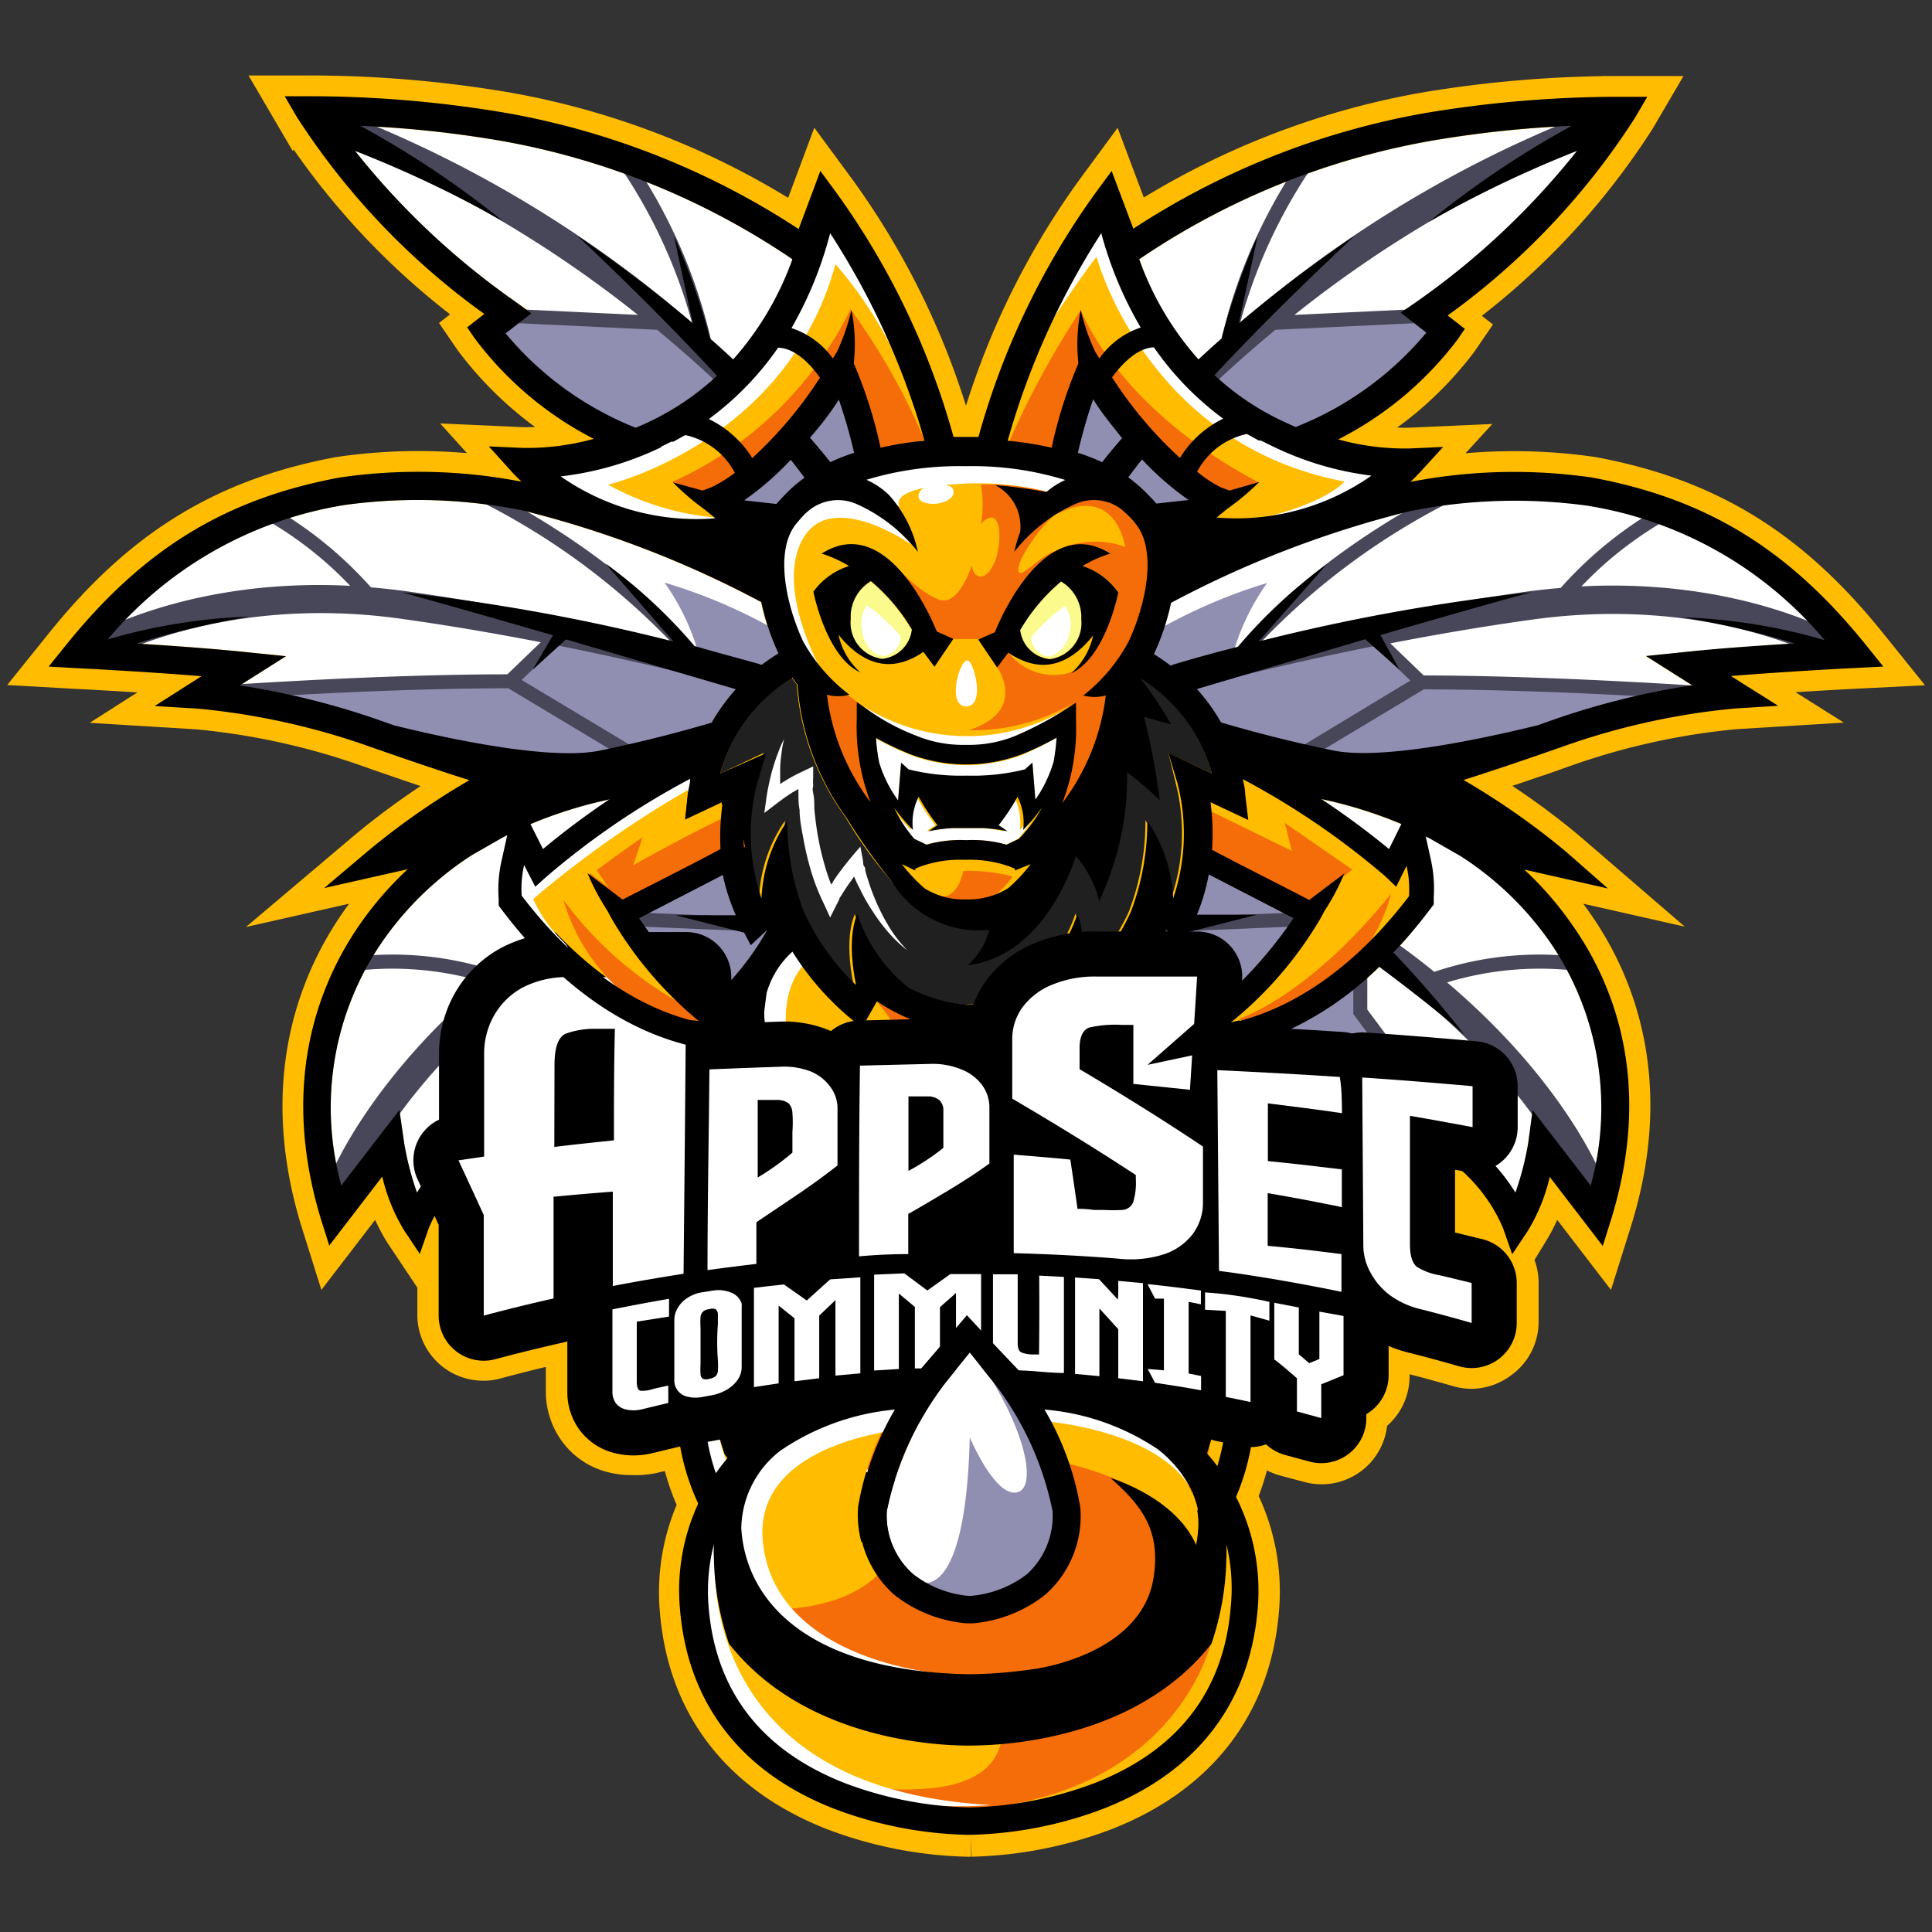 <svg id="Layer_1" data-name="Layer 1" xmlns="http://www.w3.org/2000/svg" viewBox="0 0 102.4 102.4"><rect x="0" y="0" width="102.4" height="102.4" fill="#333333" stroke="none"/><defs><style>.cls-1,.cls-5{fill:#ffbc00;}.cls-1{stroke:#ffbc00;stroke-miterlimit:10;stroke-width:2.2px;}.cls-2{fill:#fafa8d;}.cls-3{fill:#fff;}.cls-4{fill:#212021;}.cls-6{fill:#908fb2;}.cls-7{fill:#484759;}.cls-8{fill:#f46d08;}.cls-9{fill:none;stroke:#000;stroke-linecap:round;stroke-linejoin:round;stroke-width:4.78px;}</style></defs><path class="cls-1" d="M99.82,35.33l-.91-1.13c-4.11-5.1-8.45-7.76-14.53-8.89a28.81,28.81,0,0,0-9.62.23c.31-.3.5-.5.52-.53l1.21-1.32-1.79.08a13.29,13.29,0,0,1-3.77-.48A18.33,18.33,0,0,0,77.25,18l.39-.57-.91-.71A38.5,38.5,0,0,0,86.66,6.24l.65-1.11H86A62.41,62.41,0,0,0,75.49,6a41.39,41.39,0,0,0-15.42,6.12L58.92,9.06l-.81,1.1a40.55,40.55,0,0,0-6.25,13H50.54a40.55,40.55,0,0,0-6.25-13l-.81-1.1-1.15,3.08A41.39,41.39,0,0,0,26.91,6a62.41,62.41,0,0,0-10.54-.9H15.09l.65,1.11a38.5,38.5,0,0,0,9.93,10.43l-.91.71.39.57a18.33,18.33,0,0,0,6.32,5.34,13.29,13.29,0,0,1-3.77.48l-1.79-.08L27.12,25s.21.23.52.53A28.81,28.81,0,0,0,18,25.31C11.94,26.44,7.6,29.1,3.49,34.2l-.91,1.13L4,35.41s3.46.17,6.68.43L8.2,37.42l2.29.14a37.69,37.69,0,0,1,9.07,2c2.48.87,4.2,1.44,5.32,1.79a39.33,39.33,0,0,0-5.43,3.8l-2.27,1.92,4.43-1a18.05,18.05,0,0,0-2.59,3c-2.14,3.12-4.21,8.35-2,15.58l.43,1.37,2.81-3.66a9.7,9.7,0,0,0,1.17,2.87l.82,1.23.49-1.4s.09-.24.28-.6c.07.14.14.29.2.43v4.8a2.39,2.39,0,0,0,2.39,2.39,2.27,2.27,0,0,0,.63-.08c1.18-.32,2.39-.62,3.6-.89l.19-.07,0,2.71a3.38,3.38,0,0,0,.65,2,3.19,3.19,0,0,0,1.89,1.23,3.36,3.36,0,0,0,.85.1A4.49,4.49,0,0,0,34.55,77l1.37-.33.15,0a12.28,12.28,0,0,0,1,3.09,10.82,10.82,0,0,0-1,5.58c.41,5,3.23,8.65,8.15,10.58a21.25,21.25,0,0,0,7.06,1.39h.19a21.21,21.21,0,0,0,7.06-1.39c4.92-1.93,7.74-5.59,8.16-10.58a10.92,10.92,0,0,0-1.18-6,12.51,12.51,0,0,0,.8-2.71,2.68,2.68,0,0,0,.74-.13,2.39,2.39,0,0,0,1.11.65l1.24.33a2.43,2.43,0,0,0,.65.09,2.39,2.39,0,0,0,2.39-2.41V75a2.38,2.38,0,0,0,1.17-2.08V71.33a8.56,8.56,0,0,0,1.08.37c.89.22,1.79.47,2.66.72a2.5,2.5,0,0,0,.66.09A2.44,2.44,0,0,0,79.45,72a2.39,2.39,0,0,0,1-1.91V68a2.39,2.39,0,0,0-1.8-2.32l-1.29-.31-.08,0-.09,0V62l.3.06a8.51,8.51,0,0,1,2.19,3l.49,1.4.82-1.23a9.7,9.7,0,0,0,1.17-2.87l2.81,3.66.43-1.37c2.25-7.23.18-12.46-2-15.58a18.05,18.05,0,0,0-2.59-3l4.43,1L83,45.14a39.33,39.33,0,0,0-5.43-3.8c1.12-.35,2.84-.92,5.32-1.79a37.69,37.69,0,0,1,9.07-2l2.29-.14-2.51-1.58c3.22-.26,6.64-.43,6.68-.43Z"/><path class="cls-2" d="M46.16,30.82a2.19,2.19,0,0,0-1.07,2,1.93,1.93,0,0,0,1.66,2.12,1.76,1.76,0,0,0,1.58-1.54A9.86,9.86,0,0,0,46.16,30.82Z"/><path class="cls-2" d="M56.24,30.82a9.86,9.86,0,0,0-2.17,2.56,1.76,1.76,0,0,0,1.58,1.54,1.93,1.93,0,0,0,1.66-2.12A2.19,2.19,0,0,0,56.24,30.82Z"/><path class="cls-3" d="M54.21,40a8.37,8.37,0,0,1-6,0,16.22,16.22,0,0,1-1.78-.85,9.43,9.43,0,0,0,.17,1.31,6.72,6.72,0,0,0,1,2v0l.16-2,.4.36a11.54,11.54,0,0,0,3.08.33,11.54,11.54,0,0,0,3.08-.33l.4-.36.16,2v0a6.9,6.9,0,0,0,1-2A10.58,10.58,0,0,0,56,39.1,16.22,16.22,0,0,1,54.21,40Z"/><path class="cls-3" d="M48.43,44.46l.65.31h0a6.64,6.64,0,0,1,2.12-.24,6.64,6.64,0,0,1,2.12.24h0l.65-.31a7.25,7.25,0,0,0,1.08-1.66,10.12,10.12,0,0,1-1,1.19,3.05,3.05,0,0,0-.3-1.76,10.61,10.61,0,0,1-1,1.51c.23.14.47.32.47.32A8.55,8.55,0,0,0,52,43.89h0l-.8,0-.8,0h0a8.55,8.55,0,0,0-1.29.17s.24-.18.47-.32a10.61,10.61,0,0,1-1-1.51,3.05,3.05,0,0,0-.3,1.76,10,10,0,0,1-1-1.18A7.26,7.26,0,0,0,48.43,44.46Z"/><path class="cls-3" d="M52.41,63.16l-1.21-1.5L50,63.13a16.73,16.73,0,0,0-3.21,6.94,4.19,4.19,0,0,0,1.35,3.32,5.6,5.6,0,0,0,3,1.17,5.65,5.65,0,0,0,3.06-1.17,4.12,4.12,0,0,0,1.34-3.32A16.44,16.44,0,0,0,52.41,63.16Z"/><path class="cls-4" d="M61.93,39.92,64.23,41a8.64,8.64,0,0,0-3.79-5.09,4,4,0,0,1-.27.37,13.56,13.56,0,0,1-2.56,7,22.74,22.74,0,0,1-3.55,4.59,4.51,4.51,0,0,1-2.5.81h-.72a4.51,4.51,0,0,1-2.5-.81,22.74,22.74,0,0,1-3.55-4.59,13.56,13.56,0,0,1-2.56-7,4,4,0,0,1-.27-.37A8.64,8.64,0,0,0,38.17,41l2.3-1.09L40,41.52a10.68,10.68,0,0,0,.23,6.1l0,0a7.84,7.84,0,0,1,1.37-4.11,13.33,13.33,0,0,0,.87,4.8,12.72,12.72,0,0,0,2.76,3.89l0-.06c-.52-2.58.08-3.68.08-3.68a8.47,8.47,0,0,0,2.7,3.88,8.19,8.19,0,0,0,3.13.92,8.19,8.19,0,0,0,3.13-.92A8.47,8.47,0,0,0,57,48.43s.6,1.1.08,3.68l0,.06a12.69,12.69,0,0,0,2.75-3.85,13.41,13.41,0,0,0,.88-4.84,7.84,7.84,0,0,1,1.37,4.11l0,0a10.68,10.68,0,0,0,.23-6.1Z"/><path class="cls-4" d="M60.16,61.79v0s0,0,0-.08A2.81,2.81,0,0,0,59.07,60c-1-.85-3.19-1.83-7.7-1.71H51c-4.51-.12-6.67.86-7.7,1.71a2.87,2.87,0,0,0-1.07,1.68s0,.06,0,.09v0h0a4.77,4.77,0,0,0,.5,2.51,15.8,15.8,0,0,1,5.37-1.18l3.09-3.65,3.09,3.65a15.8,15.8,0,0,1,5.37,1.18,4.77,4.77,0,0,0,.5-2.51Z"/><path class="cls-3" d="M89.37,34.56c2.46-.25,5.62-.45,7.44-.56a20.7,20.7,0,0,0-12.7-7.24,28.28,28.28,0,0,0-9.42.3,55,55,0,0,0-12.62,4.85,12.78,12.78,0,0,1-.91,2.72,10.31,10.31,0,0,1,3.56,3.67c1.14.34,3.25.93,5.91,1.48,2.42.51,7.32-.46,10.87-1.33l.85-.3a41.32,41.32,0,0,1,7.34-1.82l-2.45-1.55Z"/><path class="cls-3" d="M27.33,16l.83.57L26.8,17.67a17.24,17.24,0,0,0,6.92,5q.38-.15.75-.33A14.77,14.77,0,0,0,42,13.74,39.79,39.79,0,0,0,26.65,7.48a61.59,61.59,0,0,0-8.88-.86A40.08,40.08,0,0,0,27.33,16Z"/><path class="cls-3" d="M39.44,26.5l1.71.19c.09-.1.2-.23.36-.39A8.7,8.7,0,0,1,45.27,24a28.55,28.55,0,0,0-.81-2.84A19.48,19.48,0,0,1,39.44,26.5Z"/><path class="cls-3" d="M63,26.5a19.48,19.48,0,0,1-5-5.32A28.55,28.55,0,0,0,57.13,24a8.6,8.6,0,0,1,3.76,2.28c.15.15.27.29.36.39Z"/><path class="cls-3" d="M27.71,27.06a28.28,28.28,0,0,0-9.42-.3A20.7,20.7,0,0,0,5.59,34c1.82.11,5,.31,7.44.56l2.13.22-2.45,1.55a41.32,41.32,0,0,1,7.34,1.82l.85.3c3.55.87,8.45,1.84,10.87,1.33,2.66-.55,4.77-1.14,5.91-1.48a10.31,10.31,0,0,1,3.56-3.67,12.78,12.78,0,0,1-.91-2.72A55,55,0,0,0,27.71,27.06Z"/><path class="cls-3" d="M68,22.36c.24.11.47.22.7.31a17.24,17.24,0,0,0,6.92-5l-1.36-1.06.83-.57a40.08,40.08,0,0,0,9.56-9.42,61.59,61.59,0,0,0-8.88.86,39.79,39.79,0,0,0-15.38,6.26A14.73,14.73,0,0,0,68,22.36Z"/><path class="cls-3" d="M74.38,43.73a23.35,23.35,0,0,0-4.63-1.43,45.33,45.33,0,0,1,3.9,2.88Z"/><path class="cls-3" d="M77.41,45.33l-1.64-.94-.58-.29,0,.09a7,7,0,0,1,.64,3.73l0,.14-.09.12A19.14,19.14,0,0,1,67.36,55l.39.22c2.73,1.36,6.11,3,8.59,4.34a10.15,10.15,0,0,1,4,3.7A15.84,15.84,0,0,0,81,60.57l.25-1.74,3.08,4A15.51,15.51,0,0,0,82.2,50,16.94,16.94,0,0,0,77.41,45.33Z"/><path class="cls-3" d="M64.05,46.37a9.86,9.86,0,0,1-1,2.84l-.45.86-.88-.82a14.61,14.61,0,0,0,3.06,3.85,22,22,0,0,0,3.81-4.37Z"/><path class="cls-3" d="M28,43.73l.73,1.45a45.33,45.33,0,0,1,3.9-2.88A23.35,23.35,0,0,0,28,43.73Z"/><path class="cls-3" d="M26.65,48.18l-.09-.12,0-.14a7,7,0,0,1,.64-3.73l0-.09-.58.29L25,45.33A16.94,16.94,0,0,0,20.2,50a15.51,15.51,0,0,0-2.11,12.84l3.08-4,.25,1.74a15.84,15.84,0,0,0,.68,2.64,10.15,10.15,0,0,1,4-3.7c2.48-1.29,5.86-3,8.59-4.34L35,55A19.14,19.14,0,0,1,26.65,48.18Z"/><path class="cls-3" d="M39.32,49.21a9.86,9.86,0,0,1-1-2.84l-4.57,2.36a22,22,0,0,0,3.81,4.37,14.61,14.61,0,0,0,3.06-3.85l-.88.82Z"/><path class="cls-5" d="M47.13,26.25a6.48,6.48,0,0,1,1.52,3,8.57,8.57,0,0,0-3.26-2.54,2.44,2.44,0,0,0-2.58.4l-.14.12a7,7,0,0,0-.5.57c-1.13,1.45-.48,4.32.4,6.2A9.05,9.05,0,0,0,45,36.86a2.25,2.25,0,0,1-1.19,0,11.83,11.83,0,0,0,2.31,5.7,11.17,11.17,0,0,1-.73-4.39l0-.92.79.55A11.47,11.47,0,0,0,48.59,39a6.38,6.38,0,0,0,2.48.48h.26A6.38,6.38,0,0,0,53.81,39,20.34,20.34,0,0,0,57,37.31l.08.81a11.23,11.23,0,0,1-.73,4.4,11.76,11.76,0,0,0,2.31-5.71,2.33,2.33,0,0,1-1.11.07l-.08,0A9.05,9.05,0,0,0,59.83,34c.88-1.88,1.53-4.75.4-6.2-.1-.13-.21-.25-.31-.37s-.28-.27-.48-.44A2.41,2.41,0,0,0,57,26.71a8.4,8.4,0,0,0-.9.46h0a8.48,8.48,0,0,0-2.35,2.07,6.48,6.48,0,0,1,1.52-3,4,4,0,0,1,1.19-.81,16.93,16.93,0,0,0-5.26-.74,17.28,17.28,0,0,0-5.28.73A4,4,0,0,1,47.13,26.25Zm5.6,7.26s1.42-3.7,3.69-4.51h0a2.67,2.67,0,0,1,2.4.34l.06,0a6.6,6.6,0,0,0-1.51.67,3.72,3.72,0,0,1,1.89,1.36s-2.17,5.74-5.83,3.2l-.59.79-1-1.48Zm-2.18.39-1,1.48L49,34.59c-3.66,2.54-5.83-3.2-5.83-3.2A3.72,3.72,0,0,1,45,30a6.6,6.6,0,0,0-1.51-.67l.06,0c3.62-2.28,6.1,4.18,6.1,4.18Z"/><path class="cls-5" d="M37.92,27.43,37.34,27a13.23,13.23,0,0,1-1.68-1.41l1.57.43.46-.17s3-1.22,6.31-6.63l.35-.57a11.54,11.54,0,0,0,.77-2.22,9.29,9.29,0,0,1,.13,2.75l0,.1a23.83,23.83,0,0,1,1.41,4.45A17.8,17.8,0,0,1,49,23.32a40.62,40.62,0,0,0-5-11c-1.74,6.26-5.33,9.43-8.35,11h0l-.11,0-.53.26a16.65,16.65,0,0,1-5.33,1.51A12.55,12.55,0,0,0,37.92,27.43Z"/><path class="cls-5" d="M57.1,19.24l0-.1a9.29,9.29,0,0,1,.13-2.75,11.54,11.54,0,0,0,.77,2.22l.35.57c3.38,5.47,6.29,6.62,6.31,6.63l.46.17,1.57-.43A13.23,13.23,0,0,1,65.06,27l-.58.47a12.48,12.48,0,0,0,8.21-2.22,16.63,16.63,0,0,1-5.34-1.51l-.53-.26-.11,0h0c-3-1.6-6.61-4.77-8.35-11a40.62,40.62,0,0,0-5,11,17.8,17.8,0,0,1,2.33.37A23.83,23.83,0,0,1,57.1,19.24Z"/><path class="cls-5" d="M51.19,47.67a4,4,0,0,0,2.21-.59,8.45,8.45,0,0,0,1.2-1.28l-.71.34,0-.1h0l-.3-.12a6.26,6.26,0,0,0-2.25-.35h-.18a6.2,6.2,0,0,0-2.25.35l-.3.12h0l0,.1-.71-.34A8.45,8.45,0,0,0,49,47.08,3.92,3.92,0,0,0,51.19,47.67Z"/><path class="cls-5" d="M45.65,54.48,45,53.91a14.8,14.8,0,0,1-3-3.47,4.69,4.69,0,0,0-1.39,2.2l-.12.94s-.2,2.17,2.17,5.08c1.79-1.35,4.67-2,8.57-1.86,3.9-.11,6.78.51,8.57,1.86,2.37-2.91,2.17-5.06,2.17-5.08l-.12-.94a4.69,4.69,0,0,0-1.39-2.2,14.8,14.8,0,0,1-3,3.47l-.68.57L56,53.07a9.83,9.83,0,0,1-4.69,1.65h-.12a9.83,9.83,0,0,1-4.69-1.65Z"/><path class="cls-5" d="M74.58,46,74,47.09l-.58-.52a41.73,41.73,0,0,0-7.63-5.2c.05.27.1.56.13.85l.14,1.32-2-.94a12.53,12.53,0,0,1,.08,2.52c1.22.63,3.47,1.78,5.15,2.66l1.86-1.4a12.16,12.16,0,0,1-1.06,2l-.19.36a20.22,20.22,0,0,1-4.75,5.57c2.12-.45,5.82-1.92,9.49-6.74A5.55,5.55,0,0,0,74.58,46Z"/><path class="cls-5" d="M64.79,72.61a15.09,15.09,0,0,1-.8,4.48c-4.13,5.26-11.5,5.41-12.79,5.4s-8.66-.14-12.79-5.4a15.09,15.09,0,0,1-.8-4.48c0-.27,0-.54,0-.8a9.69,9.69,0,0,0-.27,3.35c.37,4.45,2.79,7.59,7.21,9.32a20.06,20.06,0,0,0,6.62,1.29,20.06,20.06,0,0,0,6.62-1.29c4.42-1.73,6.84-4.87,7.21-9.32a9.69,9.69,0,0,0-.27-3.35C64.78,72.07,64.79,72.34,64.79,72.61Z"/><path class="cls-5" d="M32.43,48.76l-.19-.36a12.16,12.16,0,0,1-1.06-2L33,47.78c1.68-.88,3.93-2,5.15-2.66a12.53,12.53,0,0,1,.08-2.52l-2,.94.14-1.32c0-.29.08-.58.13-.85A42.31,42.31,0,0,0,29,46.57l-.58.52L27.82,46a5.64,5.64,0,0,0-.13,1.62c3.67,4.82,7.37,6.29,9.49,6.74A20.22,20.22,0,0,1,32.43,48.76Z"/><path class="cls-5" d="M39.09,71c.25,3.94,3.71,7.57,12.11,7.71,8.4-.14,11.86-3.77,12.11-7.71.16-2.54-2.2-4.23-2.2-4.23h0a12.56,12.56,0,0,0-6-2.1,15,15,0,0,1,1.91,5.2v0a5.63,5.63,0,0,1-1.87,4.62A7.19,7.19,0,0,1,51.35,76h-.3a7.19,7.19,0,0,1-3.85-1.51,5.63,5.63,0,0,1-1.87-4.62v0a15,15,0,0,1,1.91-5.2,12.76,12.76,0,0,0-6.07,2.18A5.29,5.29,0,0,0,39.09,71Z"/><path class="cls-6" d="M72.62,33.1,63,36.29l1,2.52S69.58,41.4,73.36,41s15.93-4.15,15.93-4.15c-3.48-.45-14.15-1-14.15-1Z"/><path class="cls-6" d="M63.65,45.7V46L62,48.22l-.82,1L63,52.52s1,2.14,2.08,1.18a58.3,58.3,0,0,0,4.22-5.11C68.76,48.14,63.65,45.7,63.65,45.7Z"/><path class="cls-6" d="M72,53.55,72.25,51c-1.49,1.48-6.15,3.78-6.15,3.78l10.67,5.78-.52-1.26Z"/><path class="cls-6" d="M64.09,26.85,58,20.23a16.61,16.61,0,0,0-1.58,4.45l2.47.89,2.86,2.07Z"/><path class="cls-6" d="M76.15,17l-8.7-.1L63.7,19.93s4.25,3.46,6.13,3.46C69.83,23.39,76.15,20,76.15,17Z"/><path class="cls-6" d="M65.38,34.56a12.13,12.13,0,0,1,1.78-3.66A28,28,0,0,0,60.34,34l1.28,2Z"/><path class="cls-6" d="M38.38,38.81l1-2.52L29.78,33.1l-2.52,2.82s-10.67.51-14.15,1c0,0,12.15,3.78,15.93,4.15S38.38,38.81,38.38,38.81Z"/><path class="cls-6" d="M38.75,46V45.7s-5.11,2.44-5.63,2.89a58.3,58.3,0,0,0,4.22,5.11c1.11,1,2.08-1.18,2.08-1.18l1.78-3.26-.82-1Z"/><path class="cls-6" d="M30.38,53.55l-4.23,5.71-.52,1.26L36.3,54.74s-4.66-2.3-6.15-3.78Z"/><path class="cls-6" d="M38.31,26.85l2.37.79,2.86-2.07L46,24.68a16.61,16.61,0,0,0-1.58-4.45Z"/><path class="cls-6" d="M32.57,23.39c1.88,0,6.13-3.46,6.13-3.46L35,16.87l-8.7.1C26.25,20,32.57,23.39,32.57,23.39Z"/><path class="cls-6" d="M37,34.56l3.76,1.38,1.28-2a28,28,0,0,0-6.82-3.06A12.13,12.13,0,0,1,37,34.56Z"/><path class="cls-6" d="M48.46,73.78S51,75.27,51.2,66.15c0,0,1.41,3.34,2.59,2.89.84-.31.52-2.81-1.55-6.15a8.46,8.46,0,0,1,3.33,5c.89,3.56,1.19,5.11-.89,5.93a17.82,17.82,0,0,1-4.67,1,1.58,1.58,0,0,1-1.92-1"/><path class="cls-7" d="M97,35.1l.75-1.28c-.24-.14-5.47-3.18-13.93-2.74a19.5,19.5,0,0,1,4.63-3.6l-.33-.67a21,21,0,0,0-5.4,4.35c-.57.05-1.15.11-1.75.19-5.46.76-10.6,1.85-14.13,2.68A37,37,0,0,1,77.7,26.19l-.33-.66c-7,3.5-10.52,7.26-11.76,8.8-2.15.52-3.46.89-3.49.9l.4,1.42c.06,0,4.38-1.22,10.33-2.41l1.9,1.83L68.25,40l.38.64,6.83-4.1c6.9,0,15.11.58,15.19.59l0-.74c-.08,0-8.27-.58-15.19-.59l-1.77-1.7c2.32-.45,4.85-.89,7.45-1.25C90.77,31.49,97,35.06,97,35.1Z"/><path class="cls-7" d="M76.7,52.07a16.88,16.88,0,0,1,7.06-.59l.09-.74a17.44,17.44,0,0,0-7.83.77c-.71-.58-1.48-1.16-2.31-1.75L72.86,51c8.31,5.88,10.73,12.08,10.76,12.15L85,62.59C84.91,62.35,83,57.41,76.7,52.07Z"/><rect class="cls-7" x="62.61" y="48.49" width="6.01" height="0.74" transform="translate(-1.98 2.78) rotate(-2.39)"/><polygon class="cls-7" points="72.47 51.16 71.73 51.16 71.73 53.75 77.43 61.41 78.03 60.97 72.47 53.51 72.47 51.16"/><path class="cls-7" d="M57.89,25.15l1.15.93c.62-.77,1.28-1.54,2-2.29l-1.1-1C59.2,23.56,58.53,24.35,57.89,25.15Z"/><path class="cls-7" d="M67.6,17.48l8.22-.39,0-.74-7.21.34A61.94,61.94,0,0,1,84.87,7.32l-.48-1.4A63,63,0,0,0,65.73,17.11a27.7,27.7,0,0,1,3.85-8.32L69,8.35A28.3,28.3,0,0,0,64.73,18c-.61.54-1.21,1.1-1.81,1.68l1,1.07C65.16,19.57,66.39,18.48,67.6,17.48Z"/><path class="cls-7" d="M25,25.53l-.33.66A37,37,0,0,1,35.54,34c-3.53-.83-8.67-1.92-14.13-2.68-.6-.08-1.18-.14-1.75-.19a21,21,0,0,0-5.4-4.35l-.33.67a19.5,19.5,0,0,1,4.63,3.6c-8.46-.44-13.69,2.6-13.93,2.74l.75,1.28c.07,0,6.25-3.61,15.83-2.28,2.6.36,5.13.8,7.45,1.25l-1.77,1.7c-6.92,0-15.11.59-15.19.59l.05.74c.08,0,8.29-.59,15.19-.59l6.83,4.1.38-.64-6.5-3.9,1.9-1.83c5.95,1.19,10.27,2.4,10.33,2.41l.4-1.42s-1.34-.38-3.49-.9C35.55,32.79,32,29,25,25.53Z"/><path class="cls-7" d="M28.69,49.76c-.83.59-1.6,1.17-2.31,1.75a17.44,17.44,0,0,0-7.83-.77l.09.74a16.88,16.88,0,0,1,7.06.59c-6.28,5.34-8.21,10.28-8.3,10.52l1.38.53c0-.07,2.45-6.27,10.76-12.15Z"/><rect class="cls-7" x="36.41" y="45.85" width="0.74" height="6.01" transform="translate(-13.57 83.57) rotate(-87.61)"/><polygon class="cls-7" points="29.93 53.51 24.37 60.97 24.97 61.41 30.67 53.75 30.67 51.16 29.93 51.16 29.93 53.51"/><path class="cls-7" d="M41.41,23.79c.67.75,1.33,1.52,2,2.29l1.15-.93c-.64-.8-1.31-1.59-2-2.35Z"/><path class="cls-7" d="M26.61,16.35l0,.74,8.22.39c1.21,1,2.44,2.09,3.66,3.26l1-1.07c-.6-.58-1.2-1.14-1.81-1.68a28.3,28.3,0,0,0-4.26-9.64l-.59.44a27.7,27.7,0,0,1,3.85,8.32A63,63,0,0,0,18,5.92l-.48,1.4a61.94,61.94,0,0,1,16.29,9.37Z"/><path class="cls-8" d="M50.76,80.4c3.8,0,12.15-2.47,12.35-7.11s-7.61-5.93-7.61-5.93,1.52,4.84-.4,6.52c-4.94,4.35-8.3-1-8.3-1-2.47,3.16-7.8,2.27-7.8,2.27S41.76,80.5,50.76,80.4Z"/><path class="cls-8" d="M42.21,83.51a15.41,15.41,0,0,1-2.12-1.82A5.44,5.44,0,0,0,42.21,83.51Z"/><path class="cls-8" d="M64.39,71.22l-2.77,6.22L52.83,80.8s1.29,3.85-4.45,4a12.42,12.42,0,0,1-6.17-1.24,15,15,0,0,0,8.69,2.76,22.17,22.17,0,0,1,3.19-.85c8.6-1.85,10-8.67,10-8.67a16.85,16.85,0,0,1,.32-5.53Z"/><path class="cls-8" d="M49.77,57.38c3.75-1.08,9.19-.2,9.19-.2,2.17-4.37,0-5.43,0-5.43l-1.88,2-.2-2.87a11.8,11.8,0,0,1-4.05,3.06c-2.47,1.09-6.38-.85-6.38-.85s1.81,1.77.82,2.85a11.11,11.11,0,0,1-3.6,2A12.92,12.92,0,0,0,49.77,57.38Z"/><path class="cls-8" d="M47.59,38.88s2,.65.16-.22a18.14,18.14,0,0,1-3.66-2.54s-.77-.08-.89.29a12.45,12.45,0,0,0,1.4,4.87,6.36,6.36,0,0,0,1.71,1.5l-.54-4.07.37-.42Z"/><path class="cls-8" d="M52.53,47.6a4.61,4.61,0,0,0,1.14-1.14,8.71,8.71,0,0,0-2.62-.29s-.27,1.68-1.48,1.31.42.69.42.69A14.53,14.53,0,0,0,52.53,47.6Z"/><path class="cls-8" d="M47,29.64l0,0Z"/><path class="cls-8" d="M61.17,30.17A12.94,12.94,0,0,1,60,33.82a16.57,16.57,0,0,1-.9,2.8c-.59,4.48-3,6.22-3,6.22l.56-4.26L55.76,38a12.78,12.78,0,0,0,1.12-.73,10.5,10.5,0,0,1-5.53,1.43c3.15-1,1.5-3.35,1.5-3.35l.59-.79h0a3,3,0,0,0,3.09,1.14c1.92-.48,2.71-4.22,2.73-4.34h0A3.72,3.72,0,0,0,57.38,30a6.6,6.6,0,0,1,1.51-.67l-.06,0a2.67,2.67,0,0,0-2.4-.34,4.73,4.73,0,0,1,3.22,0c-.77-3.43-3.52-1.8-3.61-1.75l.06-.06h0a2.5,2.5,0,0,1,.37-.36l-.2.14c-1.08.81-2.34,2.67-2.3,3.26s1.11-.74,1.93-1a1.39,1.39,0,0,1,1.18,0l-2.93,3L53,34l-1.13-.13h-1.3s-1.2.35-2.13-1.73a11.29,11.29,0,0,0-1.36-2.48c.34.35,1.89,1.95,2.81,2.15.65.14,1.22-.72,1.63-1.86,0,.33.18.56.38.6.37.1.85-.53,1-1.39s.07-1.64-.31-1.73c-.19,0-.41.1-.6.36a6,6,0,0,0,0-2.11,13.51,13.51,0,0,1,3.8.45,6.91,6.91,0,0,1,1.9.06,3.13,3.13,0,0,1,2.61,1.21A4,4,0,0,1,61.17,30.17Z"/><path class="cls-8" d="M33.41,48.09l5.64-2.91-.4-1.93c-2.12.94-5.53,2.87-5.53,2.87l.49-1.48c-1,.66-2.43,1.74-2.43,1.74l1.34,2Z"/><polygon class="cls-8" points="63.8 43.33 63.35 45.1 68.76 48.37 71.22 46.38 67.65 43.92 68.02 45.4 63.8 43.33"/><path class="cls-8" d="M65.22,54.33s.94.68,4.14-1.22a9.29,9.29,0,0,0,3.92-5.41C68.84,53.18,65.22,54.33,65.22,54.33Z"/><path class="cls-8" d="M29.41,48a10.44,10.44,0,0,0,5.19,6.29l3,.15A19.85,19.85,0,0,1,29.41,48Z"/><path class="cls-8" d="M41.94,22.87A11.49,11.49,0,0,0,45,17.52l-.14,2.24,1.26,4.3L49,23.32a34.92,34.92,0,0,0-3.92-6.93,19.34,19.34,0,0,1-9.46,9.16l2.05.88S38.31,26.85,41.94,22.87Z"/><path class="cls-8" d="M57.8,19.17v0c1.59,4.4,6.38,7.6,6.38,7.6l2.57-1.18c-7.59-4-9.46-9.16-9.46-9.16a46.38,46.38,0,0,0-4,7.45l2.51.22Z"/><path class="cls-3" d="M37.92,27.43a14.4,14.4,0,0,1-5.69-1.74S41.71,23.44,44.28,14a21.43,21.43,0,0,1,4.15,7.26S46,13.66,43.89,11.78c0,0-2.18,6.67-7,10s-8.15,3.46-8.15,3.46S33.69,28.9,37.92,27.43Z"/><path class="cls-3" d="M62.71,19a51.12,51.12,0,0,1-4.3-7.55S56,15,55.7,17.07c0,0,1.63-2.47,2.42-3.46,0,0,2.62,9.93,13.14,11.91,0,0-.94,1.18-4.65,2a8.81,8.81,0,0,0,6.48-2.37S66,24,62.71,19Z"/><path class="cls-3" d="M43.68,47.93l.32.7.35-.7.06-.12.07-.13c0-.09.09-.17.14-.26s.21-.34.32-.5l.33-.46v0c.09.22.19.43.3.64a9.67,9.67,0,0,0,.69,1.21,8.91,8.91,0,0,0,.83,1.11,6.83,6.83,0,0,0,1,.95,7.18,7.18,0,0,1-.85-1.06,10.39,10.39,0,0,1-.65-1.18,11.08,11.08,0,0,1-.5-1.24c-.07-.22-.14-.43-.2-.64s0-.22-.08-.32-.05-.22-.07-.32l-.14-.74-.5.59h0c-.27.33-.53.66-.77,1a5.08,5.08,0,0,0-.27.43,8.15,8.15,0,0,1-.29-.83,14.18,14.18,0,0,1-.39-1.59c-.1-.53-.17-1.07-.22-1.62,0-.27,0-.55-.06-.82s0-.27,0-.41a2.67,2.67,0,0,1,0-.4v-.6l-.54.26a8.11,8.11,0,0,0-.92.49,2.9,2.9,0,0,0-.29.19s0,0,0-.06c0-.26,0-.52,0-.78a6.48,6.48,0,0,1,.07-.77,5.32,5.32,0,0,1,.14-.78,5.22,5.22,0,0,0-.32.73c-.1.25-.18.5-.26.76s-.14.51-.2.78-.11.53-.15.79h0l-.12.86.72-.55.09-.07.1-.07.19-.14L42,42l.32-.18a2.18,2.18,0,0,0,0,.25c0,.28,0,.56.06.85,0,.57.13,1.13.23,1.69a16.26,16.26,0,0,0,.41,1.67A11.63,11.63,0,0,0,43.68,47.93Z"/><path class="cls-3" d="M46.41,58.17c-5.63,1.73-5.14,4.5-5.14,4.5l1.33,2.22,1-.64s-2-3.44,2.82-5a19.83,19.83,0,0,1,11-.54A18,18,0,0,0,46.41,58.17Z"/><path class="cls-3" d="M41.81,49.68s-4,3.55.67,9c0,0,1,.77.37-.34-1.43-2.57-1.68-5.61-.25-7.21Z"/><path class="cls-3" d="M37.08,40.81A10.07,10.07,0,0,0,34.56,42a51.5,51.5,0,0,0-5.81,4.3l-1.08-1.11s-.48.33-.48,1.89S29,50,29,50s1.86,1,.78-.08a7.36,7.36,0,0,1-1.52-2.18,54.18,54.18,0,0,1,8.6-6Z"/><path class="cls-3" d="M44.83,26.06c-1.44-.54-3.46,1.09-3.81,2.12s.6,5.78,2.42,7.17c0,0-2.39-4.32-.84-6.87s5.73.4,5.73.4A13.4,13.4,0,0,0,44.83,26.06Z"/><path class="cls-3" d="M48.38,24.28c-4.29.69-3.8,1.33-3.8,1.33l3.11,1.24s-.5-.62,1.31-1a.52.52,0,0,0-.32.46c0,.28.48.45,1,.38s.9-.35.86-.63-.19-.29-.42-.35a15.57,15.57,0,0,1,6,.51l.69-.89A17,17,0,0,0,48.38,24.28Z"/><path class="cls-3" d="M51.28,35c-.46,0-1.1,2.47-.06,2.44S51.6,35,51.28,35Z"/><path class="cls-3" d="M56.76,37.43a10.32,10.32,0,0,1-11,0s2.3,2.81,5.26,2.78S56.76,37.43,56.76,37.43Z"/><path class="cls-3" d="M47.69,65.73l-.39-2s-5.73.49-7.86,3.85S37,74.13,40.92,76.85a12.54,12.54,0,0,0,8.6,1.83s-8.7-.7-9.29-7C39.74,66.37,47.69,65.73,47.69,65.73Z"/><path class="cls-3" d="M37.71,72.08l-.22-1.63C33.27,87.57,52.31,85.64,52.31,85.64,36.23,84.75,37.71,72.08,37.71,72.08Z"/><path class="cls-3" d="M45.68,33.38c.11.82.68,1.45,1.25,1.37a1.09,1.09,0,0,0,.82-1,9.19,9.19,0,0,0-1.81-1.67A1.77,1.77,0,0,0,45.68,33.38Z"/><path class="cls-3" d="M56.72,33.39a1.79,1.79,0,0,0-.26-1.28,9.19,9.19,0,0,0-1.81,1.67,1.09,1.09,0,0,0,.82,1C56,34.83,56.61,34.21,56.72,33.39Z"/><path class="cls-3" d="M59.1,65.39c-3.75-1.34-4.89-1.34-4.89-1.34l.89,1.24s6.92.49,8.15,4.34C63.25,69.63,62.86,66.72,59.1,65.39Z"/><path d="M53.44,34.59c2,1.36,3.5.34,4.5-.91a3.75,3.75,0,0,1-1.16,2c1.82-.83,2.49-4.26,2.49-4.28h0A3.72,3.72,0,0,0,57.38,30a6.6,6.6,0,0,1,1.51-.67l-.06,0c-3.62-2.28-6.1,4.18-6.1,4.18l-.88.39,1,1.48Zm2.8-3.77a2.19,2.19,0,0,1,1.07,2,1.93,1.93,0,0,1-1.66,2.12,1.76,1.76,0,0,1-1.58-1.54A9.86,9.86,0,0,1,56.24,30.82Z"/><path d="M99.82,35.33l-.91-1.13c-4.11-5.1-8.45-7.76-14.53-8.89a28.81,28.81,0,0,0-9.62.23c.31-.3.5-.5.52-.53l1.21-1.32-1.79.08a13.29,13.29,0,0,1-3.77-.48A18.33,18.33,0,0,0,77.25,18l.39-.57-.91-.71A38.5,38.5,0,0,0,86.66,6.24l.65-1.11H86A62.41,62.41,0,0,0,75.49,6a41.39,41.39,0,0,0-15.42,6.12L58.92,9.06l-.81,1.1a40.55,40.55,0,0,0-6.25,13H50.54a40.55,40.55,0,0,0-6.25-13l-.81-1.1-1.15,3.08A41.39,41.39,0,0,0,26.91,6a62.41,62.41,0,0,0-10.54-.9H15.09l.65,1.11a38.5,38.5,0,0,0,9.93,10.43l-.91.71.39.57a18.33,18.33,0,0,0,6.32,5.34,13.29,13.29,0,0,1-3.77.48l-1.79-.08L27.12,25s.21.23.52.53A28.81,28.81,0,0,0,18,25.31C11.94,26.44,7.6,29.1,3.49,34.2l-.91,1.13L4,35.41s3.46.17,6.68.43L8.2,37.42l2.29.14a37.69,37.69,0,0,1,9.07,2c2.48.87,4.2,1.44,5.32,1.79a39.33,39.33,0,0,0-5.43,3.8l-2.27,1.92,4.43-1a18.05,18.05,0,0,0-2.59,3c-2.14,3.12-4.21,8.35-2,15.58l.43,1.37,2.81-3.66a9.7,9.7,0,0,0,1.17,2.87l.82,1.23.49-1.4a8.64,8.64,0,0,1,4-4.28c3.09-1.61,7.58-3.84,10.47-5.28a8.79,8.79,0,0,0,1.52.15,2.27,2.27,0,0,0,.38,0h.18a11.61,11.61,0,0,0,2.19,3.93,5.15,5.15,0,0,0-.18,5.1A12.33,12.33,0,0,0,37.85,68a5.89,5.89,0,0,0-.56.85h0a10.84,10.84,0,0,0-1.42,6.44c.41,5,3.23,8.65,8.15,10.58a21.3,21.3,0,0,0,7.07,1.39h.18a21.3,21.3,0,0,0,7.07-1.39c4.92-1.93,7.74-5.58,8.15-10.58a10.84,10.84,0,0,0-1.42-6.44h0a5.89,5.89,0,0,0-.56-.85A12.33,12.33,0,0,0,61.1,64.7a5.15,5.15,0,0,0-.18-5.1,11.61,11.61,0,0,0,2.19-3.93h.18a2.27,2.27,0,0,0,.38,0,8.79,8.79,0,0,0,1.52-.15c2.89,1.44,7.38,3.67,10.47,5.28a8.64,8.64,0,0,1,4,4.28l.49,1.4.82-1.23a9.7,9.7,0,0,0,1.17-2.87l2.81,3.66.43-1.37c2.25-7.23.18-12.46-2-15.58a18.05,18.05,0,0,0-2.59-3l4.43,1L83,45.14a39.33,39.33,0,0,0-5.43-3.8c1.12-.35,2.84-.92,5.32-1.79a37.69,37.69,0,0,1,9.07-2l2.29-.14-2.51-1.58c3.22-.26,6.64-.43,6.68-.43ZM72.69,25.21a12.48,12.48,0,0,1-8.21,2.22l.58-.47a13.23,13.23,0,0,0,1.68-1.41L65.17,26l-.46-.17A6.58,6.58,0,0,1,63.45,25a3.92,3.92,0,0,1,2.64-2l.63.35h0l.11,0,.53.26A16.63,16.63,0,0,0,72.69,25.21ZM62.41,41.52a10.68,10.68,0,0,1-.23,6.1l0,0a7.84,7.84,0,0,0-1.37-4.11,13.41,13.41,0,0,1-.88,4.84,12.69,12.69,0,0,1-2.75,3.85l0-.06c.52-2.58-.08-3.68-.08-3.68a8.47,8.47,0,0,1-2.7,3.88,8.19,8.19,0,0,1-3.13.92,8.19,8.19,0,0,1-3.13-.92,8.47,8.47,0,0,1-2.7-3.88s-.6,1.1-.08,3.68l0,.06a12.72,12.72,0,0,1-2.76-3.89,13.33,13.33,0,0,1-.87-4.8,7.84,7.84,0,0,0-1.37,4.11l0,0a10.68,10.68,0,0,1-.23-6.1l.48-1.6L38.17,41A8.64,8.64,0,0,1,42,35.92a4,4,0,0,0,.27.37,13.56,13.56,0,0,0,2.56,7,33.48,33.48,0,0,0,2.45,3.45,5.36,5.36,0,0,0,5.15,2.54,3.76,3.76,0,0,1-1.14,1.88c4.2-.5,5.73-5.78,5.73-5.78a5.57,5.57,0,0,1,1.24,2.37,15.35,15.35,0,0,0,1.48-6.82,19.8,19.8,0,0,1,1.73,1.48A38.35,38.35,0,0,0,60.64,38l1.43.39a22.85,22.85,0,0,0-1.63-2.44A8.64,8.64,0,0,1,64.23,41l-2.3-1.09ZM39.87,24.28a5.54,5.54,0,0,0-2.3-2.07,16,16,0,0,0,3.67-3.78c.43,0,1.26.24,2.22,1.59A21.8,21.8,0,0,1,39.87,24.28Zm4.59-3.1A28.55,28.55,0,0,1,45.27,24,10,10,0,0,0,44,24.5c-.22-.29-.58-.73-1.07-1.3C43.44,22.61,43.94,22,44.46,21.18Zm-2.55,3.19c.26.32.5.64.73.95a7.76,7.76,0,0,0-1.13,1c-.16.16-.27.29-.36.39l-1.71-.19A15.48,15.48,0,0,0,41.91,24.37ZM54,44.46l-.65.31h0a6.64,6.64,0,0,0-2.12-.24,6.64,6.64,0,0,0-2.12.24h0l-.65-.31a7.26,7.26,0,0,1-1.07-1.65,10,10,0,0,0,1,1.18,3.05,3.05,0,0,1,.3-1.76,10.61,10.61,0,0,0,1,1.51c-.23.14-.47.32-.47.32a8.55,8.55,0,0,1,1.29-.17h0l.8,0,.8,0h0a8.55,8.55,0,0,1,1.29.17s-.24-.18-.47-.32a10.61,10.61,0,0,0,1-1.51,3.05,3.05,0,0,1,.3,1.76,10.12,10.12,0,0,0,1-1.19A7.25,7.25,0,0,1,54,44.46Zm.63,1.34a8.45,8.45,0,0,1-1.2,1.28,4,4,0,0,1-2.21.59A3.92,3.92,0,0,1,49,47.08a8.45,8.45,0,0,1-1.2-1.28l.71.34,0-.1h0l.3-.12a6.2,6.2,0,0,1,2.25-.35h.18a6.26,6.26,0,0,1,2.25.35l.3.12h0l0,.1Zm.25-3.38v0l-.16-2-.4.36a11.54,11.54,0,0,1-3.08.33,11.54,11.54,0,0,1-3.08-.33l-.4-.36-.16,2v0a6.72,6.72,0,0,1-1-2,9.43,9.43,0,0,1-.17-1.31,16.22,16.22,0,0,0,1.78.85,8.37,8.37,0,0,0,6,0A16.22,16.22,0,0,0,56,39.1a10.58,10.58,0,0,1-.16,1.28A6.9,6.9,0,0,1,54.85,42.42Zm7.68-18.13A21.62,21.62,0,0,1,58.94,20c1-1.35,1.79-1.58,2.22-1.59a16,16,0,0,0,3.67,3.78A5.51,5.51,0,0,0,62.53,24.29ZM63,26.5l-1.71.19c-.09-.1-.21-.24-.36-.39a8.33,8.33,0,0,0-1.13-1c.23-.31.47-.63.73-.95A15.48,15.48,0,0,0,63,26.5Zm-3.51-3.3c-.49.57-.85,1-1.07,1.3A10,10,0,0,0,57.13,24a28.55,28.55,0,0,1,.81-2.84C58.46,22,59,22.61,59.45,23.2ZM75.75,7.48a57.68,57.68,0,0,1,7.55-.81,50.22,50.22,0,0,0-7.57,5.09A60.81,60.81,0,0,1,83.58,8a40.48,40.48,0,0,1-8.51,8l-.83.57,1.36,1.06a17.24,17.24,0,0,1-6.92,5c-.23-.09-.46-.2-.7-.31a14.07,14.07,0,0,1-3.61-2.44C68,16,71.8,12.5,71.8,12.5a70.84,70.84,0,0,0-6.14,4.64l1-4.64a35.38,35.38,0,0,0-1.91,5.44c-.44.38-.84.75-1.23,1.11a16.21,16.21,0,0,1-3.14-5.31A39.79,39.79,0,0,1,75.75,7.48ZM58.37,12.36a20.19,20.19,0,0,0,2.09,5A4.34,4.34,0,0,0,58.27,19l-.22-.35a11.54,11.54,0,0,1-.77-2.22,9.29,9.29,0,0,0-.13,2.75l0,.1a23.83,23.83,0,0,0-1.41,4.45,17.8,17.8,0,0,0-2.33-.37A40.62,40.62,0,0,1,58.37,12.36ZM51.2,24.71a16.68,16.68,0,0,1,5.26.73,4.06,4.06,0,0,0-1,.64c-.36-.07-1.38-.25-2.72-.37a2.46,2.46,0,0,1,1.33,2.49,7.88,7.88,0,0,0-.31,1.05A8.57,8.57,0,0,1,57,26.71a2.41,2.41,0,0,1,2.43.28c.2.17.36.32.48.44s.21.24.31.37c1.13,1.45.48,4.32-.4,6.2a9.05,9.05,0,0,1-2.4,2.86,2.26,2.26,0,0,0,1.19,0,11.76,11.76,0,0,1-2.31,5.71,11,11,0,0,0,.73-4.4v-.93A18.87,18.87,0,0,1,53.82,39a6.44,6.44,0,0,1-2.48.48h-.28A6.44,6.44,0,0,1,48.58,39a11.52,11.52,0,0,1-2.38-1.24l-.79-.55,0,.92a11.17,11.17,0,0,0,.73,4.39,11.83,11.83,0,0,1-2.31-5.7,2.26,2.26,0,0,0,1.19,0A9.05,9.05,0,0,1,42.57,34c-.88-1.88-1.53-4.75-.4-6.2.16-.2.33-.39.5-.57l.14-.12a2.44,2.44,0,0,1,2.58-.4,8.57,8.57,0,0,1,3.26,2.54,6.48,6.48,0,0,0-1.52-3,4,4,0,0,0-1.21-.82A17,17,0,0,1,51.2,24.71ZM44,12.36a40.62,40.62,0,0,1,5,11,17.8,17.8,0,0,0-2.33.37,23.83,23.83,0,0,0-1.41-4.45l0-.1a9.29,9.29,0,0,0-.13-2.75,11.54,11.54,0,0,1-.77,2.22l-.22.35a4.34,4.34,0,0,0-2.19-1.61A20.19,20.19,0,0,0,44,12.36ZM26.8,17.67l1.36-1.06L27.33,16a40.48,40.48,0,0,1-8.51-8,60.81,60.81,0,0,1,7.85,3.73A50.22,50.22,0,0,0,19.1,6.67a57.68,57.68,0,0,1,7.55.81A39.79,39.79,0,0,1,42,13.74a16.21,16.21,0,0,1-3.14,5.31c-.39-.36-.79-.73-1.23-1.11a35.38,35.38,0,0,0-1.91-5.44l1,4.64A70.84,70.84,0,0,0,30.6,12.5S34.38,16,38,19.92a14.25,14.25,0,0,1-3.56,2.42q-.37.18-.75.33A17.24,17.24,0,0,1,26.8,17.67Zm8.25,6,.53-.26.11,0h0l.63-.35a3.91,3.91,0,0,1,2.63,2,7.55,7.55,0,0,1-1.25.77l-.46.17-1.57-.43A13.23,13.23,0,0,0,37.34,27l.58.47a12.55,12.55,0,0,1-8.2-2.22A16.65,16.65,0,0,0,35.05,23.7ZM20.9,38.45l-.85-.3a41.32,41.32,0,0,0-7.34-1.82l2.45-1.55L13,34.56c-1.82-.19-4-.34-5.77-.45a45.08,45.08,0,0,1,6-1.43,30.45,30.45,0,0,0-7.52,1.21,20.65,20.65,0,0,1,12.6-7.13,28.28,28.28,0,0,1,9.42.3,55,55,0,0,1,12.62,4.85,12.78,12.78,0,0,0,.91,2.72c-.26.16-.56.36-.89.61-1.22-.35-2.42-.67-3.56-1a27.19,27.19,0,0,0-4.71-4.37L35.69,34a104.71,104.71,0,0,0-14.38-2.6c2.19.6,5.12,1.44,8,2.27L28.23,35.5,30,33.89,39,36.53a10.34,10.34,0,0,0-1.28,1.77c-1.14.34-3.25.93-5.91,1.48C29.35,40.29,24.45,39.32,20.9,38.45ZM32.65,42.3a45.33,45.33,0,0,0-3.9,2.88L28,43.73A23.35,23.35,0,0,1,32.65,42.3Zm2,12.87c-2.67,1.33-6,3-8.42,4.26l2.1-3.73L23.93,61a10.17,10.17,0,0,0-1.83,2.21,15.84,15.84,0,0,1-.68-2.64l-.25-1.74-3.08,4A15.51,15.51,0,0,1,20.2,50,16.94,16.94,0,0,1,25,45.33l1.64-.94.58-.29,0,.09a7,7,0,0,0-.64,3.73l0,.14.09.12a24.88,24.88,0,0,0,1.9,2.25,56.41,56.41,0,0,0-3.78,4.38c1.21-1.12,3.66-3,4.53-3.62A17,17,0,0,0,35,55Zm-7-7.58A5.64,5.64,0,0,1,27.82,46l.55,1.12.58-.52a42.31,42.31,0,0,1,7.63-5.2c0,.27-.1.56-.13.85l-.14,1.32,2-.94a12.53,12.53,0,0,0-.08,2.52C37,45.75,34.72,46.9,33,47.78l-1.86-1.4a12.16,12.16,0,0,0,1.06,2l.19.36a20.22,20.22,0,0,0,4.75,5.57C35.06,53.88,31.36,52.41,27.69,47.59Zm9.9,5.51a22,22,0,0,1-3.81-4.37l4.57-2.36A10.56,10.56,0,0,0,39,48.51l-3.19,0,3.63.92.35.67.88-.82A14.61,14.61,0,0,1,37.59,53.1Zm26.4,24a15.09,15.09,0,0,0,.8-4.48c0-.27,0-.54,0-.8A9.69,9.69,0,0,1,65,75.16c-.37,4.45-2.79,7.59-7.21,9.32a20.06,20.06,0,0,1-6.62,1.29,20.06,20.06,0,0,1-6.62-1.29c-4.42-1.73-6.84-4.87-7.21-9.32a9.69,9.69,0,0,1,.27-3.35c0,.26,0,.53,0,.8a15.09,15.09,0,0,0,.8,4.48c4.13,5.26,11.5,5.41,12.79,5.4S59.86,82.35,64,77.09ZM61.13,66.78h0s2.36,1.69,2.2,4.23a7,7,0,0,1-.12.92c-1.1-2.61-4.58-3.62-4.58-3.62,1.64,1.45,2.67,2.74,2.3,5.23-.63,4.2-6.4,4.9-6.4,4.9h.05a26,26,0,0,1-3.36.27c-8.4-.14-11.86-3.77-12.11-7.71a5.29,5.29,0,0,1,2.08-4.14,12.76,12.76,0,0,1,6.07-2.18,15,15,0,0,0-1.91,5.2v0a5.63,5.63,0,0,0,1.87,4.62A7.19,7.19,0,0,0,51.05,76h.3a7.19,7.19,0,0,0,3.85-1.51,5.63,5.63,0,0,0,1.87-4.62v0a15,15,0,0,0-1.91-5.2A12.56,12.56,0,0,1,61.13,66.78Zm-7.49-7.22h0a26.18,26.18,0,0,0-5.91.09l2.8.6-2.43,2.87a15.8,15.8,0,0,0-5.37,1.18,4.77,4.77,0,0,1-.5-2.51h0v0s0-.06,0-.09A2.87,2.87,0,0,1,43.33,60c1-.85,3.19-1.83,7.7-1.71h.34c4.51-.12,6.67.86,7.7,1.71a2.81,2.81,0,0,1,1.07,1.68s0,.06,0,.08v0h0a4.77,4.77,0,0,1-.5,2.51C59.81,60.82,56.19,59.83,53.64,59.56Zm2,10.51a4.12,4.12,0,0,1-1.34,3.32,5.65,5.65,0,0,1-3.06,1.17,5.6,5.6,0,0,1-3-1.17,4.19,4.19,0,0,1-1.35-3.32A16.73,16.73,0,0,1,50,63.13l1.19-1.47,1.21,1.5A16.44,16.44,0,0,1,55.59,70.07Zm4.18-11.41c-1.79-1.35-4.67-2-8.57-1.86-3.9-.11-6.78.51-8.57,1.86-2.37-2.91-2.17-5.06-2.17-5.08l.12-.94A4.69,4.69,0,0,1,42,50.44a14.8,14.8,0,0,0,3,3.47l.68.57.8-1.41a9.83,9.83,0,0,0,4.69,1.65h.12A9.83,9.83,0,0,0,56,53.07l.8,1.41.68-.57c.23-.19.43-.38.63-.57a2.09,2.09,0,0,1,1.61,2.12c.66-2.13.09-3.08-.35-3.47a14.28,14.28,0,0,0,1.11-1.55,4.69,4.69,0,0,1,1.39,2.2l.12.94S62.14,55.75,59.77,58.66Zm5-5.56a14.61,14.61,0,0,1-3.06-3.85l.88.82L63,49.4l3.63-.92-3.19,0a10.56,10.56,0,0,0,.63-2.14l4.57,2.36A22,22,0,0,1,64.81,53.1ZM70,48.76l.19-.36a12.16,12.16,0,0,0,1.06-2l-1.86,1.4c-1.68-.88-3.93-2-5.15-2.66a12.53,12.53,0,0,0-.08-2.52l2,.94L66,42.22c0-.29-.08-.58-.13-.85a41.73,41.73,0,0,1,7.63,5.2l.58.52L74.58,46a5.55,5.55,0,0,1,.13,1.61c-3.67,4.82-7.37,6.29-9.49,6.74A20.22,20.22,0,0,0,70,48.76Zm-.22-6.46a23.35,23.35,0,0,1,4.63,1.43l-.73,1.45A45.33,45.33,0,0,0,69.75,42.3ZM82.2,50a15.51,15.51,0,0,1,2.11,12.84l-3.08-4L81,60.57a15.84,15.84,0,0,1-.68,2.64A10.17,10.17,0,0,0,78.47,61l-4.4-5.3,2.1,3.73c-2.46-1.28-5.75-2.93-8.42-4.26L67.36,55a17,17,0,0,0,5.74-3.76c.87.65,3.32,2.5,4.53,3.62a56.41,56.41,0,0,0-3.78-4.38,24.88,24.88,0,0,0,1.9-2.25l.09-.12,0-.14a7,7,0,0,0-.64-3.73l0-.09.58.29,1.64.94A16.94,16.94,0,0,1,82.2,50Zm12.94-15.9c-1.76.11-4,.26-5.77.45l-2.13.22,2.45,1.55a41.32,41.32,0,0,0-7.34,1.82l-.85.3c-3.55.87-8.45,1.84-10.87,1.33-2.66-.55-4.77-1.14-5.91-1.48a10.34,10.34,0,0,0-1.28-1.77l8.92-2.64,1.81,1.61-1-1.83c2.85-.83,5.78-1.67,8-2.27A104.71,104.71,0,0,0,66.71,34l3.61-4.09a27.19,27.19,0,0,0-4.71,4.37c-1.14.29-2.34.61-3.56,1-.33-.25-.63-.45-.89-.61a12.78,12.78,0,0,0,.91-2.72,55,55,0,0,1,12.62-4.85,28.28,28.28,0,0,1,9.42-.3,20.65,20.65,0,0,1,12.6,7.13,30.45,30.45,0,0,0-7.52-1.21A45.08,45.08,0,0,1,95.14,34.11Z"/><path d="M43.57,29.33l-.06,0A6.6,6.6,0,0,1,45,30a3.72,3.72,0,0,0-1.89,1.36h0s.67,3.45,2.49,4.28a3.75,3.75,0,0,1-1.16-2c1,1.25,2.53,2.27,4.5.91l.59.79,1-1.48-.88-.39S47.19,27.05,43.57,29.33Zm3.18,5.59a1.93,1.93,0,0,1-1.66-2.12,2.19,2.19,0,0,1,1.07-2,9.86,9.86,0,0,1,2.17,2.56A1.76,1.76,0,0,1,46.75,34.92Z"/><path d="M30.19,51.79h6.18q-.06,7.86-.14,15.72c-1.25.2-2.5.41-3.75.65,0-1.66,0-3.33,0-5-1.05.08-2.1.17-3.14.27h0l0,5.39c-1.24.28-2.47.58-3.7.91,0-1.77,0-3.55,0-5.33Q25,63,24.3,61.5l1.36-.2c0-1.81,0-3.62,0-5.43a4.07,4.07,0,0,1,.54-2.07,3.85,3.85,0,0,1,1.54-1.48A5.14,5.14,0,0,1,30.19,51.79Zm-.81,9c1.06-.13,2.11-.24,3.16-.35,0-2,0-3.94.05-5.91h-1a4.4,4.4,0,0,0-1.64.27c-.37.2-.55.73-.56,1.59Z"/><path d="M41.35,56.54a3.88,3.88,0,0,1,1.67.27,2.43,2.43,0,0,1,1,.81,1.9,1.9,0,0,1,.37,1.15c0,1,0,2,0,3q-.91.72-2.1,1.53l-2.2,1.48c0,.74,0,1.47,0,2.21-.86.1-1.73.21-2.59.33,0-3.55.07-7.1.1-10.64C38.85,56.63,40.1,56.58,41.35,56.54ZM42,61.09c0-.36,0-.73,0-1.1a6.86,6.86,0,0,0,0-1,.78.78,0,0,0-.2-.51,1,1,0,0,0-.56-.18c-.21,0-.5,0-.86,0h-.22l0,4.11A12.79,12.79,0,0,0,42,61.09Z"/><path d="M49.28,56.39A4,4,0,0,1,51,56.7a2.48,2.48,0,0,1,1.06.82,2,2,0,0,1,.38,1.15v3q-.91.66-2.1,1.38c-.79.47-1.52.91-2.2,1.29v2.13q-1.31,0-2.61.12c0-3.37,0-6.74.05-10.11ZM50,60.84c0-.36,0-.72,0-1.08s0-.73,0-.95a.71.71,0,0,0-.21-.5.94.94,0,0,0-.56-.2l-.86,0h-.22c0,1.31,0,2.63,0,3.95A12.26,12.26,0,0,0,50,60.84Z"/><path d="M63.07,57.76l-3-.31,0-3.13H60l-.57,0a6.22,6.22,0,0,0-1.69.14c-.32.11-.5.45-.52,1,0,.09,0,.2,0,.33s0,.26,0,.4v.48c2.18,1.29,4.36,2.64,6.54,4.1l0,2.92a2.79,2.79,0,0,1-.53,1.7,3.16,3.16,0,0,1-1.54,1.09,5.84,5.84,0,0,1-2.44.23c-1.84-.15-3.68-.24-5.52-.29,0-1.74,0-3.48,0-5.22,1,.08,2,.16,3,.26.13.87.26,1.74.38,2.61q.48,0,.87.06l.5,0a9.12,9.12,0,0,0,1,0,.66.66,0,0,0,.58-.41,3.51,3.51,0,0,0,.14-1.25v-.19c-2.19-1.44-4.37-2.77-6.55-4.05,0-1,0-2.1,0-3.15a2.86,2.86,0,0,1,.53-1.67,3.64,3.64,0,0,1,1.54-1.2,5.92,5.92,0,0,1,2.43-.45h5.3Q63.26,54.78,63.07,57.76Z"/><path d="M71.13,59c-1.31-.19-2.62-.36-3.93-.52l0,3.06c1.31.13,2.62.28,3.92.44,0,.66,0,1.32,0,2-1.31-.27-2.62-.52-3.93-.74l0,2.79c1.31.12,2.61.27,3.91.44,0,.66,0,1.31,0,2-1.3-.27-2.61-.51-3.92-.73-.85-.14-1.71-.27-2.57-.38l-.09-10.64q3.25.15,6.49.36C71.12,57.7,71.12,58.35,71.13,59Z"/><path d="M74.73,59.14h0l0,6.79c0,.62.12,1,.36,1.21a3.31,3.31,0,0,0,1.2.45l.44.1L78,68v2.12c-.91-.26-1.82-.51-2.74-.74a4.55,4.55,0,0,1-1.63-.76,3.67,3.67,0,0,1-1-1.19,2.93,2.93,0,0,1-.37-1.4l-.06-8.92c2,.13,3.91.29,5.85.46v2.17C76.92,59.53,75.83,59.33,74.73,59.14Z"/><path d="M33.75,70.05h0l0,3.17c0,.29.06.45.18.49a1.56,1.56,0,0,0,.61-.07l.23-.06.65-.14c0,.31,0,.61,0,.92L34,74.7a1.77,1.77,0,0,1-.84,0,.91.91,0,0,1-.52-.33,1,1,0,0,1-.18-.6c0-1.45,0-2.91,0-4.37,1-.2,2-.39,3-.56,0,.31,0,.63,0,.94Z"/><path d="M39.31,69.09a1.06,1.06,0,0,1,0,.14,1,1,0,0,1,0,.15l0,3.08a1.19,1.19,0,0,1-.19.64,1.8,1.8,0,0,1-.54.52,2.4,2.4,0,0,1-.85.33l-.44.08a1.84,1.84,0,0,1-.84,0,.88.88,0,0,1-.71-.91l0-3.16a1.26,1.26,0,0,1,.19-.65,1.55,1.55,0,0,1,.54-.54,2,2,0,0,1,.84-.29l.44-.07a1.79,1.79,0,0,1,1,.1A.93.93,0,0,1,39.31,69.09Zm-1.26,1.09c0-.23,0-.41,0-.54a.35.35,0,0,0-.12-.25.51.51,0,0,0-.34,0,.53.53,0,0,0-.33.13.46.46,0,0,0-.13.29,3.91,3.91,0,0,0,0,.55c0,.64,0,1.29,0,1.93a4.49,4.49,0,0,0,0,.55.32.32,0,0,0,.12.24.51.51,0,0,0,.34,0,.72.72,0,0,0,.34-.14.44.44,0,0,0,.12-.3,3.75,3.75,0,0,0,0-.54C38,71.46,38,70.82,38.05,70.18Z"/><path d="M44,67.81l1.6-.11c0,1.7,0,3.39,0,5.09l-1.32.12c0-1.35,0-2.7,0-4l-.86.82c0,1.11,0,2.21,0,3.32l-1.31.16c0-1.12,0-2.23,0-3.34l-.84-.67,0,4.12-1.31.2c0-1.75,0-3.51,0-5.26q.8-.1,1.59-.18l1.21.85Z"/><path d="M50.37,67.53H52c0,1.69,0,3.37,0,5-.44,0-.89,0-1.33,0v-4l-.85.75v3.25l-1.33,0c0-1.09,0-2.18,0-3.26l-.85-.71c0,1.34,0,2.67,0,4l-1.31.08c0-1.69,0-3.39,0-5.08l1.6-.07,1.22.91Z"/><path d="M55.08,67.61l1.31.07,0,5.09c-.73,0-1.45-.1-2.18-.13a2,2,0,0,1-.85-.19,1.34,1.34,0,0,1-.55-.43,1,1,0,0,1-.18-.58c0-1.3,0-2.6,0-3.9l1.31,0c0,1.22,0,2.44,0,3.66,0,.26.07.42.19.48a1.77,1.77,0,0,0,.67.11h.27C55.09,70.43,55.09,69,55.08,67.61Z"/><path d="M59.27,67.89l1.31.12c0,1.74,0,3.47,0,5.2l-1.31-.16,0-2.6-1-1.1c0,1.2,0,2.39,0,3.59l-1.29-.12,0-5.11,1.27.09,0,0,1,1.08C59.28,68.58,59.27,68.23,59.27,67.89Z"/><path d="M63.65,69.13,63,69l0,3.8.66.13v.76c-.81-.15-1.62-.28-2.44-.4l-.39-.73.86.07,0-3.8-.47,0-.4-.77c1,.1,1.89.22,2.83.34Z"/><path d="M67.28,69c0,.31,0,.63,0,1l-1-.28c0,1.53,0,3.06,0,4.59-.44-.09-.87-.19-1.31-.27,0-1.52,0-3,0-4.56l-1.1-.06c0-.31,0-.61,0-.92C65,68.57,66.14,68.75,67.28,69Z"/><path d="M71.21,69.75l0,3.14-1.18.48c0,.6,0,1.19,0,1.79l-1.29-.35c0-.58,0-1.17,0-1.76-.4-.35-.8-.7-1.2-1l0-3,1.3.25c0,.82,0,1.65,0,2.48l.55.47.54-.22c0-.84,0-1.67,0-2.51Z"/><path class="cls-9" d="M30.19,51.79h6.18q-.06,7.86-.14,15.72c-1.25.2-2.5.41-3.75.65,0-1.66,0-3.33,0-5-1.05.08-2.1.17-3.14.27h0l0,5.39c-1.24.28-2.47.58-3.7.91,0-1.77,0-3.55,0-5.33Q25,63,24.3,61.5l1.36-.2c0-1.81,0-3.62,0-5.43a4.07,4.07,0,0,1,.54-2.07,3.85,3.85,0,0,1,1.54-1.48A5.14,5.14,0,0,1,30.19,51.79Zm-.81,9c1.06-.13,2.11-.24,3.16-.35,0-2,0-3.94.05-5.91h-1a4.4,4.4,0,0,0-1.64.27c-.37.2-.55.73-.56,1.59Z"/><path class="cls-9" d="M41.35,56.54a3.88,3.88,0,0,1,1.67.27,2.43,2.43,0,0,1,1,.81,1.9,1.9,0,0,1,.37,1.15c0,1,0,2,0,3q-.91.72-2.1,1.53l-2.2,1.48c0,.74,0,1.47,0,2.21-.86.1-1.73.21-2.59.33,0-3.55.07-7.1.1-10.64C38.85,56.63,40.1,56.58,41.35,56.54ZM42,61.09c0-.36,0-.73,0-1.1a6.86,6.86,0,0,0,0-1,.78.78,0,0,0-.2-.51,1,1,0,0,0-.56-.18c-.21,0-.5,0-.86,0h-.22l0,4.11A12.79,12.79,0,0,0,42,61.09Z"/><path class="cls-9" d="M49.28,56.39A4,4,0,0,1,51,56.7a2.48,2.48,0,0,1,1.06.82,2,2,0,0,1,.38,1.15v3q-.91.66-2.1,1.38c-.79.47-1.52.91-2.2,1.29v2.13q-1.31,0-2.61.12c0-3.37,0-6.74.05-10.11ZM50,60.84c0-.36,0-.72,0-1.08s0-.73,0-.95a.71.71,0,0,0-.21-.5.94.94,0,0,0-.56-.2l-.86,0h-.22c0,1.31,0,2.63,0,3.95A12.26,12.26,0,0,0,50,60.84Z"/><path class="cls-9" d="M63.07,57.76l-3-.31,0-3.13H60l-.57,0a6.22,6.22,0,0,0-1.69.14c-.32.11-.5.45-.52,1,0,.09,0,.2,0,.33s0,.26,0,.4v.48c2.18,1.29,4.36,2.64,6.54,4.1l0,2.92a2.79,2.79,0,0,1-.53,1.7,3.16,3.16,0,0,1-1.54,1.09,5.84,5.84,0,0,1-2.44.23c-1.84-.15-3.68-.24-5.52-.29,0-1.74,0-3.48,0-5.22,1,.08,2,.16,3,.26.13.87.26,1.74.38,2.61q.48,0,.87.06l.5,0a9.12,9.12,0,0,0,1,0,.66.66,0,0,0,.58-.41,3.51,3.51,0,0,0,.14-1.25v-.19c-2.19-1.44-4.37-2.77-6.55-4.05,0-1,0-2.1,0-3.15a2.86,2.86,0,0,1,.53-1.67,3.64,3.64,0,0,1,1.54-1.2,5.92,5.92,0,0,1,2.43-.45h5.3Q63.26,54.78,63.07,57.76Z"/><path class="cls-9" d="M71.13,59c-1.31-.19-2.62-.36-3.93-.52l0,3.06c1.31.13,2.62.28,3.92.44,0,.66,0,1.32,0,2-1.31-.27-2.62-.52-3.93-.74l0,2.79c1.31.12,2.61.27,3.91.44,0,.66,0,1.31,0,2-1.3-.27-2.61-.51-3.92-.73-.85-.14-1.71-.27-2.57-.38l-.09-10.64q3.25.15,6.49.36C71.12,57.7,71.12,58.35,71.13,59Z"/><path class="cls-9" d="M74.73,59.14h0l0,6.79c0,.62.12,1,.36,1.21a3.31,3.31,0,0,0,1.2.45l.44.1L78,68v2.12c-.91-.26-1.82-.51-2.74-.74a4.55,4.55,0,0,1-1.63-.76,3.67,3.67,0,0,1-1-1.19,2.93,2.93,0,0,1-.37-1.4l-.06-8.92c2,.13,3.91.29,5.85.46v2.17C76.92,59.53,75.83,59.33,74.73,59.14Z"/><path class="cls-9" d="M33.75,70.05h0l0,3.17c0,.29.06.45.18.49a1.56,1.56,0,0,0,.61-.07l.23-.06.65-.14c0,.31,0,.61,0,.92L34,74.7a1.77,1.77,0,0,1-.84,0,.91.91,0,0,1-.52-.33,1,1,0,0,1-.18-.6c0-1.45,0-2.91,0-4.37,1-.2,2-.39,3-.56,0,.31,0,.63,0,.94Z"/><path class="cls-9" d="M39.31,69.09a1.06,1.06,0,0,1,0,.14,1,1,0,0,1,0,.15l0,3.08a1.19,1.19,0,0,1-.19.64,1.8,1.8,0,0,1-.54.52,2.4,2.4,0,0,1-.85.33l-.44.08a1.84,1.84,0,0,1-.84,0,.88.88,0,0,1-.71-.91l0-3.16a1.26,1.26,0,0,1,.19-.65,1.55,1.55,0,0,1,.54-.54,2,2,0,0,1,.84-.29l.44-.07a1.79,1.79,0,0,1,1,.1A.93.93,0,0,1,39.31,69.09Zm-1.26,1.09c0-.23,0-.41,0-.54a.35.35,0,0,0-.12-.25.51.51,0,0,0-.34,0,.53.53,0,0,0-.33.13.46.46,0,0,0-.13.29,3.91,3.91,0,0,0,0,.55c0,.64,0,1.29,0,1.93a4.49,4.49,0,0,0,0,.55.32.32,0,0,0,.12.24.51.51,0,0,0,.34,0,.72.72,0,0,0,.34-.14.44.44,0,0,0,.12-.3,3.75,3.75,0,0,0,0-.54C38,71.46,38,70.82,38.05,70.18Z"/><path class="cls-9" d="M44,67.81l1.6-.11c0,1.7,0,3.39,0,5.09l-1.32.12c0-1.35,0-2.7,0-4l-.86.82c0,1.11,0,2.21,0,3.32l-1.31.16c0-1.12,0-2.23,0-3.34l-.84-.67,0,4.12-1.31.2c0-1.75,0-3.51,0-5.26q.8-.1,1.59-.18l1.21.85Z"/><path class="cls-9" d="M50.37,67.53H52c0,1.69,0,3.37,0,5-.44,0-.89,0-1.33,0v-4l-.85.75v3.25l-1.33,0c0-1.09,0-2.18,0-3.26l-.85-.71c0,1.34,0,2.67,0,4l-1.31.08c0-1.69,0-3.39,0-5.08l1.6-.07,1.22.91Z"/><path class="cls-9" d="M55.08,67.61l1.31.07,0,5.09c-.73,0-1.45-.1-2.18-.13a2,2,0,0,1-.85-.19,1.34,1.34,0,0,1-.55-.43,1,1,0,0,1-.18-.58c0-1.3,0-2.6,0-3.9l1.31,0c0,1.22,0,2.44,0,3.66,0,.26.07.42.19.48a1.77,1.77,0,0,0,.67.11h.27C55.09,70.43,55.09,69,55.08,67.61Z"/><path class="cls-9" d="M59.27,67.89l1.31.12c0,1.74,0,3.47,0,5.2l-1.31-.16,0-2.6-1-1.1c0,1.2,0,2.39,0,3.59l-1.29-.12,0-5.11,1.27.09,0,0,1,1.08C59.28,68.58,59.27,68.23,59.27,67.89Z"/><path class="cls-9" d="M63.65,69.13,63,69l0,3.8.66.13v.76c-.81-.15-1.62-.28-2.44-.4l-.39-.73.86.07,0-3.8-.47,0-.4-.77c1,.1,1.89.22,2.83.34Z"/><path class="cls-9" d="M67.28,69c0,.31,0,.63,0,1l-1-.28c0,1.53,0,3.06,0,4.59-.44-.09-.87-.19-1.31-.27,0-1.52,0-3,0-4.56l-1.1-.06c0-.31,0-.61,0-.92C65,68.57,66.14,68.75,67.28,69Z"/><path class="cls-9" d="M71.21,69.75l0,3.14-1.18.48c0,.6,0,1.19,0,1.79l-1.29-.35c0-.58,0-1.17,0-1.76-.4-.35-.8-.7-1.2-1l0-3,1.3.25c0,.82,0,1.65,0,2.48l.55.47.54-.22c0-.84,0-1.67,0-2.51Z"/><path class="cls-3" d="M30.19,51.79h6.18q-.06,7.86-.14,15.72c-1.25.2-2.5.41-3.75.65,0-1.66,0-3.33,0-5-1.05.08-2.1.17-3.14.27h0l0,5.39c-1.24.28-2.47.58-3.7.91,0-1.77,0-3.55,0-5.33Q25,63,24.3,61.5l1.36-.2c0-1.81,0-3.62,0-5.43a4.07,4.07,0,0,1,.54-2.07,3.85,3.85,0,0,1,1.54-1.48A5.14,5.14,0,0,1,30.19,51.79Zm-.81,9c1.06-.13,2.11-.24,3.16-.35,0-2,0-3.94.05-5.91h-1a4.4,4.4,0,0,0-1.64.27c-.37.2-.55.73-.56,1.59Z"/><path class="cls-3" d="M41.35,56.54a3.88,3.88,0,0,1,1.67.27,2.43,2.43,0,0,1,1,.81,1.9,1.9,0,0,1,.37,1.15c0,1,0,2,0,3q-.91.72-2.1,1.53l-2.2,1.48c0,.74,0,1.47,0,2.21-.86.1-1.73.21-2.59.33,0-3.55.07-7.1.1-10.64C38.85,56.63,40.1,56.58,41.35,56.54ZM42,61.09c0-.36,0-.73,0-1.1a6.86,6.86,0,0,0,0-1,.78.78,0,0,0-.2-.51,1,1,0,0,0-.56-.18c-.21,0-.5,0-.86,0h-.22l0,4.11A12.79,12.79,0,0,0,42,61.09Z"/><path class="cls-3" d="M49.28,56.39A4,4,0,0,1,51,56.7a2.48,2.48,0,0,1,1.06.82,2,2,0,0,1,.38,1.15v3q-.91.66-2.1,1.38c-.79.47-1.52.91-2.2,1.29v2.13q-1.31,0-2.61.12c0-3.37,0-6.74.05-10.11ZM50,60.84c0-.36,0-.72,0-1.08s0-.73,0-.95a.71.71,0,0,0-.21-.5.94.94,0,0,0-.56-.2l-.86,0h-.22c0,1.31,0,2.63,0,3.95A12.26,12.26,0,0,0,50,60.84Z"/><path class="cls-3" d="M63.07,57.76l-3-.31,0-3.13H60l-.57,0a6.22,6.22,0,0,0-1.69.14c-.32.11-.5.45-.52,1,0,.09,0,.2,0,.33s0,.26,0,.4v.48c2.18,1.29,4.36,2.64,6.54,4.1l0,2.92a2.79,2.79,0,0,1-.53,1.7,3.16,3.16,0,0,1-1.54,1.09,5.84,5.84,0,0,1-2.44.23c-1.84-.15-3.68-.24-5.52-.29,0-1.74,0-3.48,0-5.22,1,.08,2,.16,3,.26.13.87.26,1.74.38,2.61q.48,0,.87.06l.5,0a9.12,9.12,0,0,0,1,0,.66.66,0,0,0,.58-.41,3.51,3.51,0,0,0,.14-1.25v-.19c-2.19-1.44-4.37-2.77-6.55-4.05,0-1,0-2.1,0-3.15a2.86,2.86,0,0,1,.53-1.67,3.64,3.64,0,0,1,1.54-1.2,5.92,5.92,0,0,1,2.43-.45h5.3Q63.26,54.78,63.07,57.76Z"/><path class="cls-3" d="M71.13,59c-1.31-.19-2.62-.36-3.93-.52l0,3.06c1.31.13,2.62.28,3.92.44,0,.66,0,1.32,0,2-1.31-.27-2.62-.52-3.93-.74l0,2.79c1.31.12,2.61.27,3.91.44,0,.66,0,1.31,0,2-1.3-.27-2.61-.51-3.92-.73-.85-.14-1.71-.27-2.57-.38l-.09-10.64q3.25.15,6.49.36C71.12,57.7,71.12,58.35,71.13,59Z"/><path class="cls-3" d="M74.73,59.14h0l0,6.79c0,.62.12,1,.36,1.21a3.31,3.31,0,0,0,1.2.45l.44.1L78,68v2.12c-.91-.26-1.82-.51-2.74-.74a4.55,4.55,0,0,1-1.63-.76,3.67,3.67,0,0,1-1-1.19,2.93,2.93,0,0,1-.37-1.4l-.06-8.92c2,.13,3.91.29,5.85.46v2.17C76.92,59.53,75.83,59.33,74.73,59.14Z"/><path class="cls-3" d="M33.75,70.05h0l0,3.17c0,.29.06.45.18.49a1.56,1.56,0,0,0,.61-.07l.23-.06.65-.14c0,.31,0,.61,0,.92L34,74.7a1.77,1.77,0,0,1-.84,0,.91.91,0,0,1-.52-.33,1,1,0,0,1-.18-.6c0-1.45,0-2.91,0-4.37,1-.2,2-.39,3-.56,0,.31,0,.63,0,.94Z"/><path class="cls-3" d="M39.31,69.09a1.06,1.06,0,0,1,0,.14,1,1,0,0,1,0,.15l0,3.08a1.19,1.19,0,0,1-.19.64,1.8,1.8,0,0,1-.54.52,2.4,2.4,0,0,1-.85.33l-.44.08a1.84,1.84,0,0,1-.84,0,.88.88,0,0,1-.71-.91l0-3.16a1.26,1.26,0,0,1,.19-.65,1.55,1.55,0,0,1,.54-.54,2,2,0,0,1,.84-.29l.44-.07a1.79,1.79,0,0,1,1,.1A.93.93,0,0,1,39.31,69.09Zm-1.26,1.09c0-.23,0-.41,0-.54a.35.35,0,0,0-.12-.25.51.51,0,0,0-.34,0,.53.53,0,0,0-.33.13.46.46,0,0,0-.13.29,3.91,3.91,0,0,0,0,.55c0,.64,0,1.29,0,1.93a4.49,4.49,0,0,0,0,.55.32.32,0,0,0,.12.24.51.51,0,0,0,.34,0,.72.72,0,0,0,.34-.14.44.44,0,0,0,.12-.3,3.75,3.75,0,0,0,0-.54C38,71.46,38,70.82,38.05,70.18Z"/><path class="cls-3" d="M44,67.81l1.6-.11c0,1.7,0,3.39,0,5.09l-1.32.12c0-1.35,0-2.7,0-4l-.86.82c0,1.11,0,2.21,0,3.32l-1.31.16c0-1.12,0-2.23,0-3.34l-.84-.67,0,4.12-1.31.2c0-1.75,0-3.51,0-5.26q.8-.1,1.59-.18l1.21.85Z"/><path class="cls-3" d="M50.37,67.53H52c0,1.69,0,3.37,0,5-.44,0-.89,0-1.33,0v-4l-.85.75v3.25l-1.33,0c0-1.09,0-2.18,0-3.26l-.85-.71c0,1.34,0,2.67,0,4l-1.31.08c0-1.69,0-3.39,0-5.08l1.6-.07,1.22.91Z"/><path class="cls-3" d="M55.08,67.61l1.31.07,0,5.09c-.73,0-1.45-.1-2.18-.13a2,2,0,0,1-.85-.19,1.34,1.34,0,0,1-.55-.43,1,1,0,0,1-.18-.58c0-1.3,0-2.6,0-3.9l1.31,0c0,1.22,0,2.44,0,3.66,0,.26.07.42.19.48a1.77,1.77,0,0,0,.67.11h.27C55.09,70.43,55.09,69,55.08,67.61Z"/><path class="cls-3" d="M59.27,67.89l1.31.12c0,1.74,0,3.47,0,5.2l-1.31-.16,0-2.6-1-1.1c0,1.2,0,2.39,0,3.59l-1.29-.12,0-5.11,1.27.09,0,0,1,1.08C59.28,68.58,59.27,68.23,59.27,67.89Z"/><path class="cls-3" d="M63.65,69.13,63,69l0,3.8.66.13v.76c-.81-.15-1.62-.28-2.44-.4l-.39-.73.86.07,0-3.8-.47,0-.4-.77c1,.1,1.89.22,2.83.34Z"/><path class="cls-3" d="M67.28,69c0,.31,0,.63,0,1l-1-.28c0,1.53,0,3.06,0,4.59-.44-.09-.87-.19-1.31-.27,0-1.52,0-3,0-4.56l-1.1-.06c0-.31,0-.61,0-.92C65,68.57,66.14,68.75,67.28,69Z"/><path class="cls-3" d="M71.21,69.75l0,3.14-1.18.48c0,.6,0,1.19,0,1.79l-1.29-.35c0-.58,0-1.17,0-1.76-.4-.35-.8-.7-1.2-1l0-3,1.3.25c0,.82,0,1.65,0,2.48l.55.47.54-.22c0-.84,0-1.67,0-2.51Z"/><path class="cls-5" d="M74.58,45.8,74,46.91l-.58-.52a42.31,42.31,0,0,0-7.63-5.2c.05.28.1.56.13.85l.14,1.32-2-.93A12.47,12.47,0,0,1,64.21,45l5.15,2.65,1.86-1.39a12.47,12.47,0,0,1-1.06,2l-.19.37a20.45,20.45,0,0,1-4.75,5.56c2.12-.44,5.82-1.92,9.49-6.73A5.61,5.61,0,0,0,74.58,45.8Z"/><path class="cls-5" d="M32.43,48.59l-.19-.37a12.47,12.47,0,0,1-1.06-2L33,47.6,38.19,45a12.47,12.47,0,0,1,.08-2.52l-2,.93L36.45,42c0-.29.08-.57.13-.85A42.31,42.31,0,0,0,29,46.39l-.58.52-.55-1.11a5.56,5.56,0,0,0-.13,1.61c3.67,4.82,7.37,6.3,9.49,6.74A20.45,20.45,0,0,1,32.43,48.59Z"/><path class="cls-8" d="M65.66,54s.94.69,4.14-1.22a9.33,9.33,0,0,0,3.93-5.41C69.28,52.89,65.66,54,65.66,54Z"/><path class="cls-8" d="M29.86,47.7A10.43,10.43,0,0,0,35.05,54l3,.15A19.84,19.84,0,0,1,29.86,47.7Z"/><path class="cls-8" d="M33.86,47.8l5.63-2.92L39.1,43c-2.13.93-5.54,2.86-5.54,2.86l.5-1.48c-1,.67-2.43,1.74-2.43,1.74l1.34,2Z"/><polygon class="cls-8" points="64.24 43.03 63.8 44.81 69.21 48.07 71.67 46.09 68.1 43.62 68.47 45.1 64.24 43.03"/><path class="cls-3" d="M37.08,40.72a9.84,9.84,0,0,0-2.52,1.22,51,51,0,0,0-5.82,4.3l-1.08-1.11s-.48.33-.48,1.89S29,49.91,29,49.91s1.85,1,.78-.08a7.14,7.14,0,0,1-1.52-2.18,54.67,54.67,0,0,1,8.59-6Z"/><path d="M65.82,41.27a41.17,41.17,0,0,1,7.63,5.2L74,47l.55-1.11a5.55,5.55,0,0,1,.13,1.61c-3.67,4.82-7.37,6.29-9.49,6.73A20.28,20.28,0,0,0,70,48.66l.19-.36a12.16,12.16,0,0,0,1.06-2l-1.86,1.4c-1.68-.88-3.93-2-5.15-2.66a12.53,12.53,0,0,0-.08-2.52l2,.94L66,42.12c0-.3-.08-.58-.13-.85M64.11,39l.43,2.34-2-.94.3,2.3A11.54,11.54,0,0,1,63,44.93l-.06.83.74.38,4.88,2.52a22.4,22.4,0,0,1-4.13,4.61l-3.61,3.17,4.7-1c2.58-.54,6.45-2.22,10.24-7.2l.23-.3,0-.37a7.11,7.11,0,0,0-.15-2l-.77-3.5L73.62,45a43.47,43.47,0,0,0-7.22-4.81L64.11,39Z"/><path d="M36.58,41.27c0,.27-.1.55-.13.85l-.14,1.32,2-.94A12.53,12.53,0,0,0,38.19,45C37,45.65,34.72,46.8,33,47.68l-1.86-1.4a12.16,12.16,0,0,0,1.06,2l.19.36a20.28,20.28,0,0,0,4.75,5.56c-2.12-.44-5.82-1.91-9.49-6.73a5.63,5.63,0,0,1,.13-1.62L28.37,47l.58-.52a41.17,41.17,0,0,1,7.63-5.2M38.29,39,36,40.15A42.6,42.6,0,0,0,28.78,45l-1.43-2.84-.77,3.48a6.87,6.87,0,0,0-.15,2l0,.36.22.29c3.8,5,7.67,6.67,10.25,7.21l4.7,1L38,53.27a22.4,22.4,0,0,1-4.13-4.61l4.88-2.52.74-.38-.06-.83a11.54,11.54,0,0,1,.07-2.27l.3-2.3-2,.94L38.29,39Z"/><path class="cls-3" d="M52.6,73.19l-1.2-1.5-1.19,1.47A16.6,16.6,0,0,0,47,80.1a4.16,4.16,0,0,0,1.35,3.32,5.57,5.57,0,0,0,3,1.17,5.65,5.65,0,0,0,3.06-1.17,4.2,4.2,0,0,0,1.34-3.32A16.46,16.46,0,0,0,52.6,73.19Z"/><path class="cls-5" d="M65,82.64a14.92,14.92,0,0,1-.81,4.48c-4.12,5.26-11.49,5.41-12.78,5.4s-8.66-.14-12.79-5.4a14.73,14.73,0,0,1-.8-4.48,7,7,0,0,1,0-.8,9.92,9.92,0,0,0-.28,3.35c.37,4.45,2.8,7.59,7.22,9.32A20,20,0,0,0,51.4,95.8,20,20,0,0,0,58,94.51c4.42-1.73,6.85-4.87,7.22-9.32A9.92,9.92,0,0,0,65,81.84,7,7,0,0,1,65,82.64Z"/><path class="cls-5" d="M39.29,81C39.54,85,43,88.6,51.4,88.74,59.8,88.6,63.25,85,63.51,81c.16-2.54-2.2-4.23-2.2-4.23h0a12.61,12.61,0,0,0-6-2.1,15,15,0,0,1,1.9,5.2v0a5.55,5.55,0,0,1-1.87,4.62,7.14,7.14,0,0,1-3.84,1.51h-.31a7.16,7.16,0,0,1-3.84-1.51,5.63,5.63,0,0,1-1.87-4.62v0a15.19,15.19,0,0,1,1.9-5.2,12.84,12.84,0,0,0-6.07,2.18A5.29,5.29,0,0,0,39.29,81Z"/><path class="cls-6" d="M48.65,83.81s2.52,1.49,2.75-7.63c0,0,1.4,3.34,2.59,2.89.84-.31.52-2.81-1.56-6.15a8.45,8.45,0,0,1,3.34,5c.89,3.56,1.18,5.11-.89,5.93a17.89,17.89,0,0,1-4.67,1,1.6,1.6,0,0,1-1.93-1"/><path class="cls-8" d="M51,90.43c3.8,0,12.16-2.47,12.35-7.11s-7.61-5.93-7.61-5.93,1.52,4.84-.39,6.52c-4.94,4.35-8.3-1-8.3-1-2.47,3.16-7.81,2.27-7.81,2.27S42,90.53,51,90.43Z"/><path class="cls-8" d="M42.4,93.54a16.69,16.69,0,0,1-2.12-1.82A5.44,5.44,0,0,0,42.4,93.54Z"/><path class="cls-8" d="M64.59,81.25l-2.77,6.22L53,90.83s1.28,3.85-4.45,4a12.6,12.6,0,0,1-6.18-1.24,15,15,0,0,0,8.69,2.76,22.78,22.78,0,0,1,3.2-.85c8.59-1.85,10-8.67,10-8.67a16.85,16.85,0,0,1,.32-5.53Z"/><path class="cls-3" d="M47.89,75.76l-.4-2s-5.73.49-7.85,3.85-2.47,6.52,1.48,9.24a12.54,12.54,0,0,0,8.6,1.83s-8.7-.7-9.29-7C39.93,76.4,47.89,75.76,47.89,75.76Z"/><path class="cls-3" d="M37.91,82.11l-.22-1.63C33.46,97.6,52.51,95.67,52.51,95.67,36.43,94.78,37.91,82.11,37.91,82.11Z"/><path class="cls-3" d="M59.3,75.42c-3.75-1.34-4.89-1.34-4.89-1.34l.89,1.24s6.92.49,8.15,4.34C63.45,79.66,63.06,76.75,59.3,75.42Z"/><path d="M65.31,78.86a8.65,8.65,0,0,0-.56-.84,12.46,12.46,0,0,0-3.45-3.29,5.27,5.27,0,0,0-1.07-.49,22.52,22.52,0,0,0-5.65-1c-1.77-1.83-3.33-3.53-3.33-3.53l-2.94,3.42a18.57,18.57,0,0,0-5.79,1.1l-1,.48A12.46,12.46,0,0,0,38,78a6.16,6.16,0,0,0-.55.84h0a10.92,10.92,0,0,0-1.41,6.44c.41,5,3.23,8.65,8.15,10.58a21.25,21.25,0,0,0,7.06,1.39h.19a21.21,21.21,0,0,0,7.06-1.39c4.92-1.93,7.74-5.59,8.16-10.58a11,11,0,0,0-1.42-6.44Zm-15.1-5.7,1.19-1.47,1.2,1.5a16.46,16.46,0,0,1,3.19,6.91,4.2,4.2,0,0,1-1.34,3.32,5.65,5.65,0,0,1-3.06,1.17,5.57,5.57,0,0,1-3-1.17A4.16,4.16,0,0,1,47,80.1,16.6,16.6,0,0,1,50.21,73.16Zm-8.85,3.73a12.84,12.84,0,0,1,6.07-2.18,15.19,15.19,0,0,0-1.9,5.2v0a5.63,5.63,0,0,0,1.87,4.62,7.16,7.16,0,0,0,3.84,1.51h.31a7.14,7.14,0,0,0,3.84-1.51,5.55,5.55,0,0,0,1.87-4.62v0a15,15,0,0,0-1.9-5.2,12.61,12.61,0,0,1,6,2.1h0s2.36,1.69,2.2,4.23a7,7,0,0,1-.13.92c-1.09-2.61-4.57-3.62-4.57-3.62,1.64,1.45,2.66,2.74,2.29,5.23-.62,4.2-6.39,4.9-6.39,4.9h0a25.83,25.83,0,0,1-3.35.27C43,88.6,39.54,85,39.29,81A5.29,5.29,0,0,1,41.36,76.89Zm23.87,8.3c-.37,4.45-2.8,7.59-7.22,9.32A20,20,0,0,1,51.4,95.8a20,20,0,0,1-6.62-1.29c-4.42-1.73-6.85-4.87-7.22-9.32a9.92,9.92,0,0,1,.28-3.35,7,7,0,0,0,0,.8,14.73,14.73,0,0,0,.8,4.48c4.13,5.26,11.49,5.41,12.79,5.4s8.66-.14,12.78-5.4A14.92,14.92,0,0,0,65,82.64a7,7,0,0,0,0-.8A9.92,9.92,0,0,1,65.23,85.19Z"/></svg>